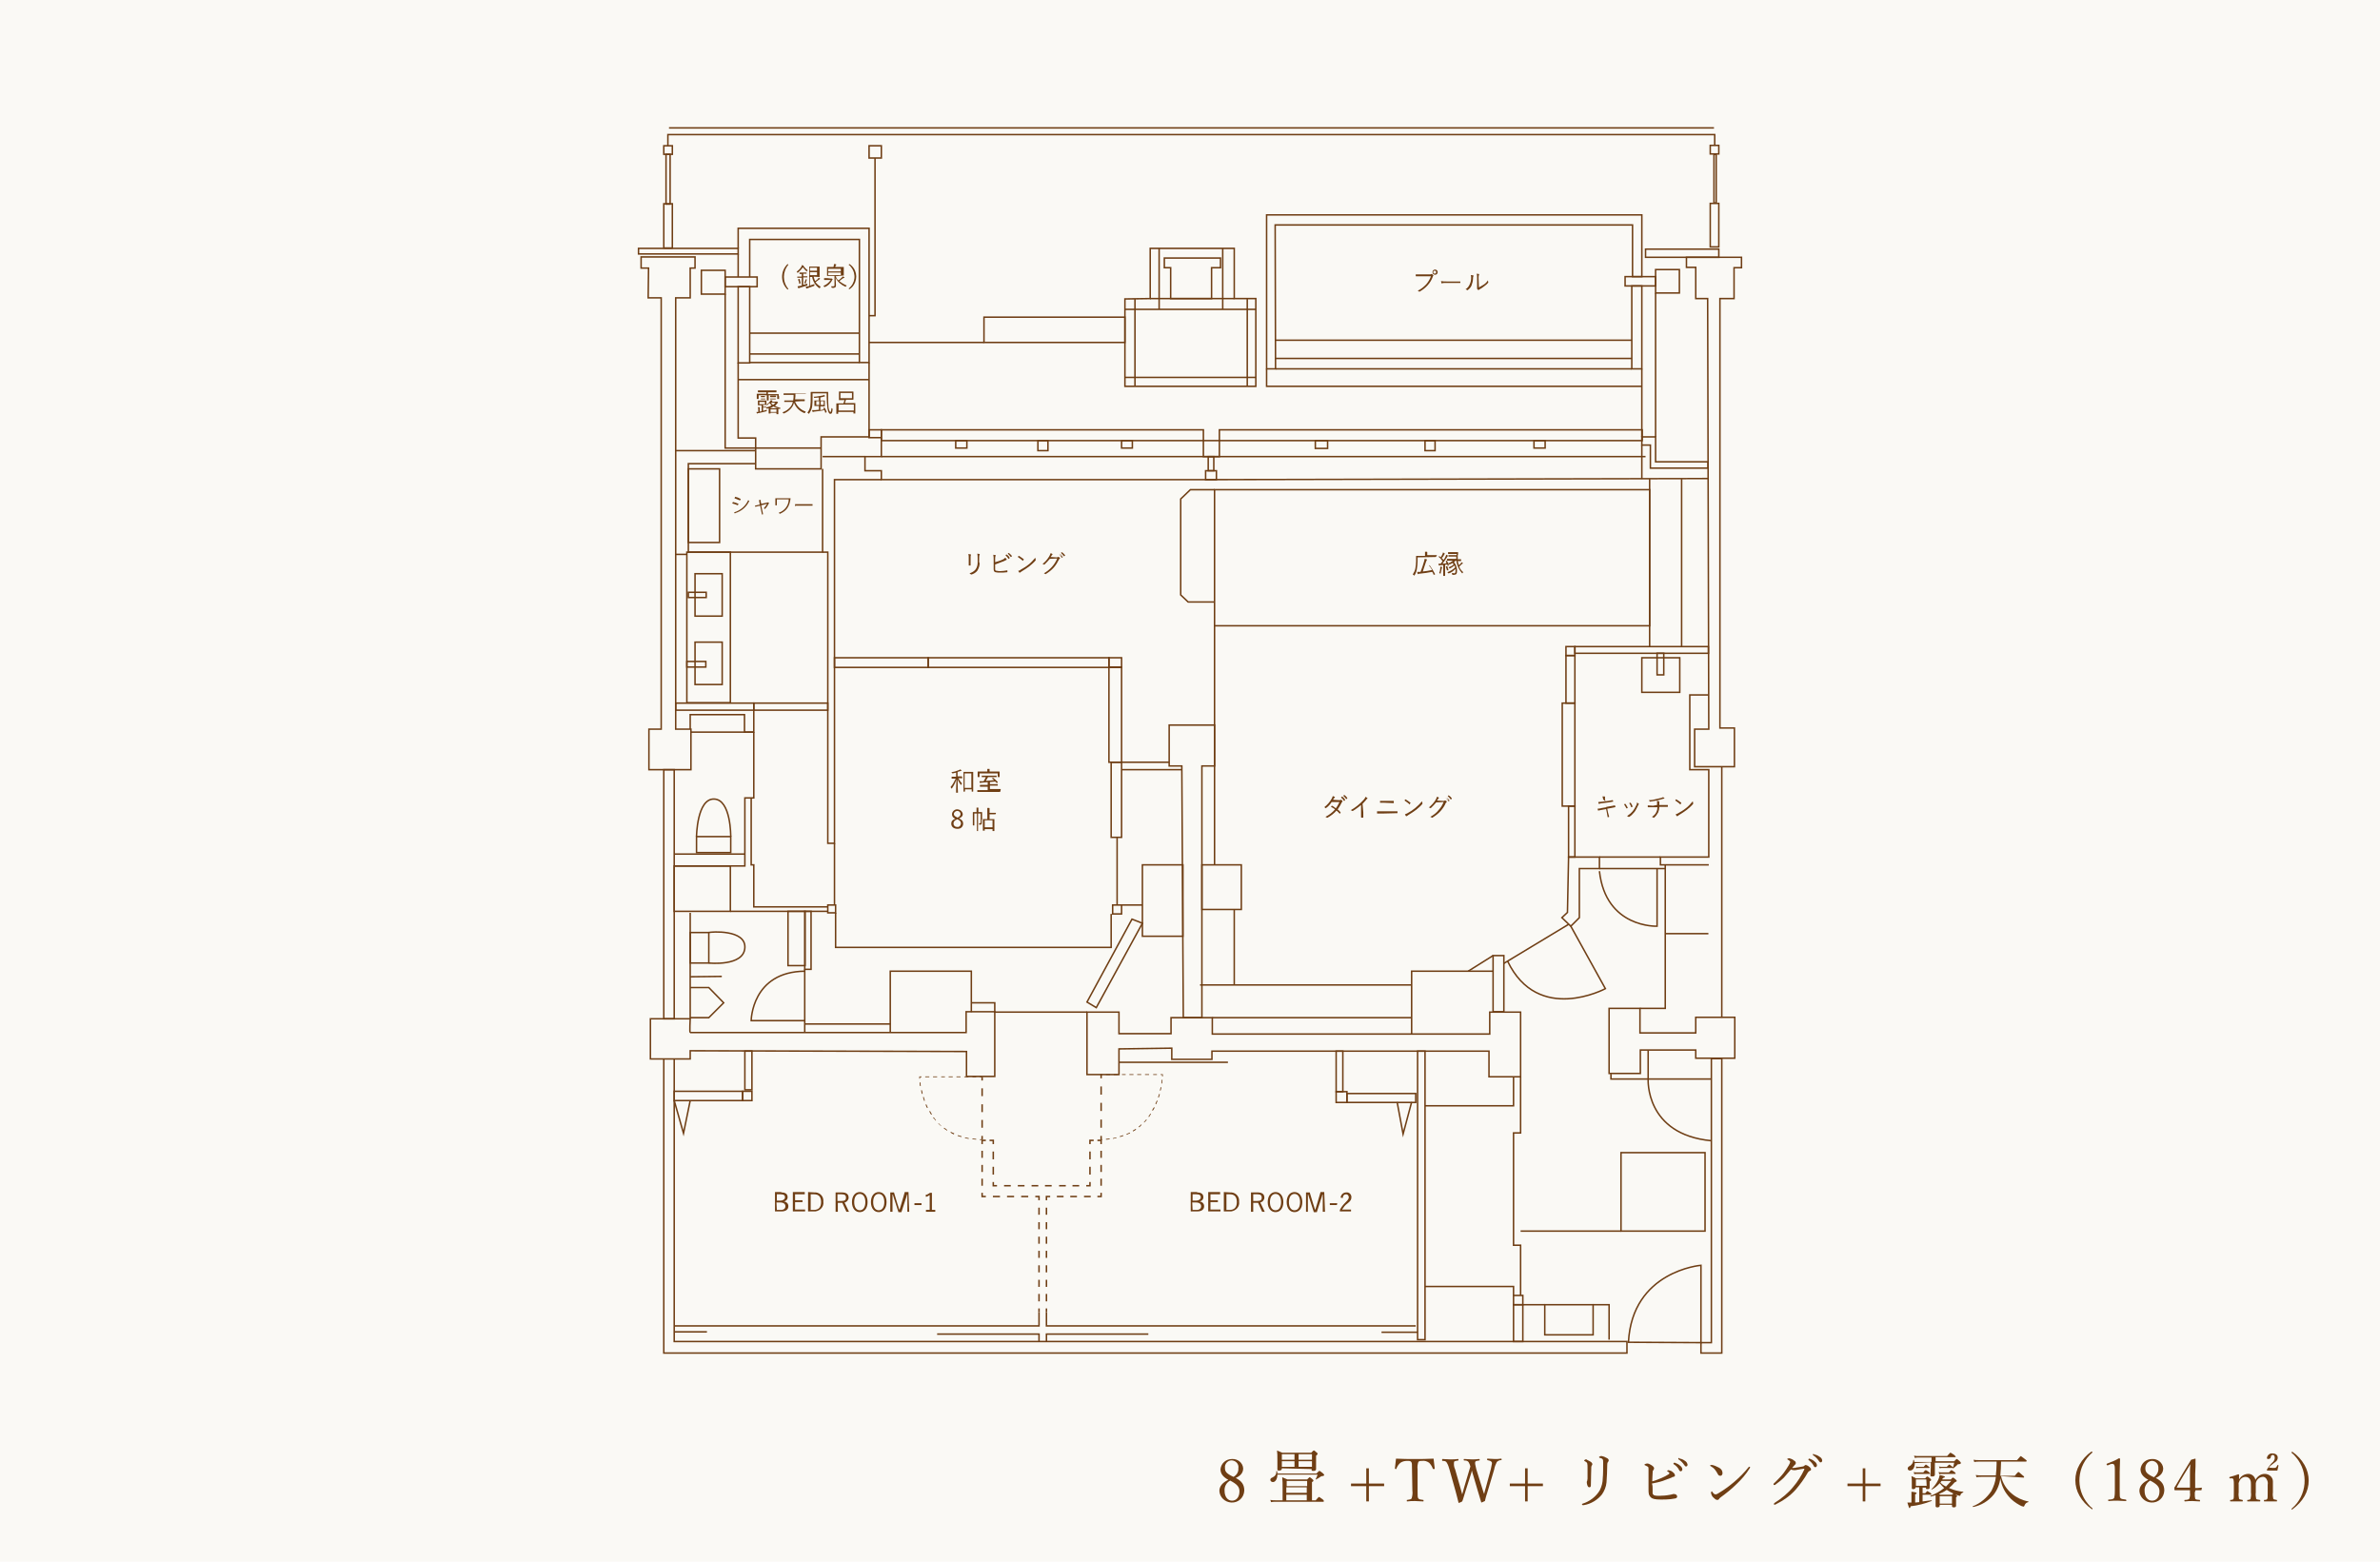 <?xml version="1.0" encoding="utf-8"?>
<!-- Generator: Adobe Illustrator 27.0.1, SVG Export Plug-In . SVG Version: 6.00 Build 0)  -->
<svg version="1.1" id="レイヤー_1" xmlns="http://www.w3.org/2000/svg" xmlns:xlink="http://www.w3.org/1999/xlink" x="0px"
	 y="0px" viewBox="0 0 640 420" style="enable-background:new 0 0 640 420;" xml:space="preserve">
<style type="text/css">
	.st0{opacity:0.2;fill:#EAE4D0;enable-background:new    ;}
	.st1{fill:none;stroke:#6F3E14;stroke-width:0.4;stroke-miterlimit:10;}
	.st2{fill:#6F3E14;}
</style>
<rect class="st0" width="640" height="420"/>
<polygon class="st1" points="174.4,72.1 172.4,72.1 172.4,69.1 186.9,69.1 186.9,72.1 185.6,72.1 185.6,80.1 181.7,80.1 
	181.7,196.1 185.8,196.1 185.8,207 174.5,207 174.5,196.1 177.8,196.1 177.8,80.1 174.3,80.1 "/>
<polygon class="st1" points="459.2,80.3 456,80.3 456,71.9 453.5,71.9 453.5,69.2 468.3,69.2 468.3,72 466.3,72 466.3,80.3 
	462.5,80.3 462.5,195.8 466.4,195.8 466.4,206.2 455.7,206.2 455.7,196.1 459.5,196.1 "/>
<path class="st1" d="M185.6,282.6v2.2h-10.7V274h10.7c0,0-0.2,3.7,0,3.7h74.2v-5.6h7.7v17.4h-7.6v-6.7L185.6,282.6z"/>
<polygon class="st1" points="300.9,282.1 300.9,289 292.3,289 292.3,272.2 300.9,272.2 300.9,278 314.9,278 314.9,273.7 326,273.7 
	326,278.1 400.6,278.1 400.6,272.2 408.9,272.2 408.9,289.6 400.4,289.6 400.4,282.7 325.9,282.7 325.9,284.9 315.1,284.9 
	315.1,281.9 "/>
<polygon class="st1" points="317.8,206 314.4,206 314.4,195 326.6,195 326.6,206 323.2,206 323.2,273.7 318.2,273.7 "/>
<path class="st1" d="M432.7,271.2h8.3v6.6h15v-4.2h10.5v11H456v-2.2h-14.9v6.3h-8.4V271.2z"/>
<rect x="178.5" y="207" class="st1" width="2.8" height="67"/>
<path class="st1" d="M181.3,284.8v76h256.2v3.1H178.5v-79.1"/>
<polygon class="st1" points="463,284.7 463,363.9 457.4,363.9 457.4,361.1 460.2,361.1 460.2,284.7 "/>
<line class="st1" x1="463" y1="206.2" x2="463" y2="273.7"/>
<line class="st1" x1="179.9" y1="34.4" x2="460.9" y2="34.4"/>
<rect x="171.7" y="66.8" class="st1" width="26.8" height="1.5"/>
<rect x="178.5" y="54.8" class="st1" width="2.3" height="11.9"/>
<rect x="178.5" y="39.2" class="st1" width="2.3" height="2.3"/>
<rect x="442.5" y="67" class="st1" width="19.7" height="2.2"/>
<rect x="459.9" y="54.7" class="st1" width="2.3" height="11.7"/>
<rect x="460.9" y="41.5" class="st1" width="0.6" height="13.1"/>
<rect x="459.9" y="39.1" class="st1" width="2.3" height="2.3"/>
<rect x="179.1" y="41.5" class="st1" width="1.1" height="13.4"/>
<polyline class="st1" points="179.6,39.2 179.6,36.2 461.1,36.2 461.1,39.2 "/>
<rect x="233.7" y="39.2" class="st1" width="3.3" height="3.3"/>
<rect x="188.6" y="72.7" class="st1" width="6.4" height="6.4"/>
<rect x="195" y="74.5" class="st1" width="8.6" height="2.6"/>
<polyline class="st1" points="198.5,66.8 198.5,61.4 233.7,61.4 233.7,97.5 231.1,97.5 231.1,64.4 201.6,64.4 201.6,74.5 "/>
<line class="st1" x1="198.5" y1="68.3" x2="198.5" y2="74.5"/>
<rect x="198.5" y="77.1" class="st1" width="3.1" height="20.5"/>
<line class="st1" x1="201.6" y1="89.6" x2="231.1" y2="89.6"/>
<line class="st1" x1="201.6" y1="95.2" x2="231.1" y2="95.2"/>
<line class="st1" x1="201.6" y1="97.5" x2="231.1" y2="97.5"/>
<polyline class="st1" points="198.5,97.5 198.5,117.8 203.2,117.8 203.2,126.1 220.8,126.1 220.8,117.5 233.7,117.5 233.7,97.5 "/>
<polyline class="st1" points="195,79 195,120.5 203.2,120.5 "/>
<polyline class="st1" points="235.3,42.5 235.3,84.9 233.7,84.9 "/>
<rect x="445.2" y="72.5" class="st1" width="6.4" height="6.3"/>
<rect x="437" y="74.4" class="st1" width="8.2" height="2.5"/>
<polygon class="st1" points="343,99.2 340.6,99.2 340.6,57.8 441.5,57.8 441.5,74.4 439,74.4 439,60.5 342.9,60.5 "/>
<rect x="438.8" y="76.9" class="st1" width="2.7" height="22.3"/>
<line class="st1" x1="343" y1="91.5" x2="438.8" y2="91.5"/>
<line class="st1" x1="343" y1="96.4" x2="438.8" y2="96.4"/>
<line class="st1" x1="343" y1="99.2" x2="438.8" y2="99.2"/>
<polygon class="st1" points="441.5,117.5 445.2,117.5 445.2,124.2 459.3,124.2 459.3,125.9 443.8,125.9 443.8,119.7 441.5,119.7 "/>
<line class="st1" x1="441.5" y1="99.2" x2="441.5" y2="117.5"/>
<line class="st1" x1="445.2" y1="78.8" x2="445.2" y2="117.5"/>
<polyline class="st1" points="340.6,99.2 340.6,103.9 441.5,103.9 "/>
<polygon class="st1" points="309.3,80.3 309.3,66.8 331.9,66.8 331.9,80.3 337.7,80.3 337.7,103.9 302.5,103.9 302.5,80.4 "/>
<polygon class="st1" points="314.8,72 313.1,72 313.1,69.4 328.2,69.4 328.2,72 325.8,72 325.8,80.3 314.8,80.3 "/>
<line class="st1" x1="302.5" y1="101.5" x2="337.7" y2="101.5"/>
<line class="st1" x1="305.2" y1="80.4" x2="305.2" y2="103.9"/>
<line class="st1" x1="335.4" y1="80.4" x2="335.4" y2="103.9"/>
<line class="st1" x1="302.5" y1="83.2" x2="337.7" y2="83.2"/>
<line class="st1" x1="328.8" y1="66.8" x2="328.8" y2="83.2"/>
<line class="st1" x1="311.7" y1="66.8" x2="311.7" y2="83.2"/>
<line class="st1" x1="309.3" y1="80.3" x2="331.9" y2="80.3"/>
<rect x="264.6" y="85.3" class="st1" width="37.9" height="6.8"/>
<line class="st1" x1="264.6" y1="92.1" x2="233.7" y2="92.1"/>
<rect x="233.7" y="115.6" class="st1" width="3.3" height="2.1"/>
<rect x="237" y="115.6" class="st1" width="86.6" height="2.9"/>
<rect x="323.6" y="118.5" class="st1" width="4.3" height="4.3"/>
<rect x="327.9" y="115.6" class="st1" width="113.7" height="2.9"/>
<rect x="324.9" y="122.8" class="st1" width="1.5" height="3.8"/>
<rect x="324.2" y="126.6" class="st1" width="2.9" height="2.4"/>
<polyline class="st1" points="459.3,128.7 323.9,129 323.6,129 237,129 237,126.6 232.6,126.6 232.6,122.8 237,122.8 237,117.7 "/>
<polyline class="st1" points="203.2,124.7 185.1,124.7 185.1,148.5 221.2,148.5 221.2,126.1 "/>
<line class="st1" x1="198.5" y1="102.1" x2="233.7" y2="102.1"/>
<line class="st1" x1="203.2" y1="120.5" x2="220.8" y2="120.5"/>
<rect x="257" y="118.5" class="st1" width="3" height="2"/>
<rect x="279.1" y="118.5" class="st1" width="2.7" height="2.7"/>
<rect x="301.6" y="118.5" class="st1" width="2.9" height="2"/>
<rect x="353.7" y="118.5" class="st1" width="3.3" height="2.1"/>
<rect x="383.2" y="118.5" class="st1" width="2.7" height="2.7"/>
<rect x="412.5" y="118.5" class="st1" width="3" height="2"/>
<line class="st1" x1="237" y1="122.8" x2="442.5" y2="122.8"/>
<line class="st1" x1="441.5" y1="119.7" x2="441.5" y2="128.8"/>
<polyline class="st1" points="237,129 224.4,129 224.4,226.8 222.6,226.8 222.6,148.5 221.2,148.5 "/>
<rect x="184.7" y="148.5" class="st1" width="11.7" height="40.5"/>
<rect x="186.9" y="154.3" class="st1" width="7.3" height="11.4"/>
<rect x="186.9" y="172.7" class="st1" width="7.3" height="11.4"/>
<rect x="185.1" y="159.3" class="st1" width="4.8" height="1.4"/>
<rect x="184.7" y="177.9" class="st1" width="5.1" height="1.5"/>
<line class="st1" x1="181.7" y1="149.1" x2="184.7" y2="149.1"/>
<rect x="181.7" y="189.1" class="st1" width="21" height="1.9"/>
<rect x="202.7" y="189.1" class="st1" width="19.9" height="1.9"/>
<rect x="222.6" y="243.4" class="st1" width="2.1" height="2.1"/>
<rect x="326.6" y="131.7" class="st1" width="117" height="36.6"/>
<line class="st1" x1="452.2" y1="128.8" x2="452.2" y2="173.9"/>
<line class="st1" x1="443.6" y1="128.8" x2="443.6" y2="173.9"/>
<rect x="421.1" y="173.9" class="st1" width="2.4" height="2.4"/>
<rect x="423.5" y="173.9" class="st1" width="35.9" height="1.8"/>
<rect x="421.1" y="176.3" class="st1" width="2.4" height="12.8"/>
<rect x="420.1" y="189.1" class="st1" width="3.4" height="27.7"/>
<rect x="421.8" y="216.8" class="st1" width="1.7" height="13.7"/>
<rect x="224.4" y="176.9" class="st1" width="25.2" height="2.6"/>
<rect x="249.6" y="176.9" class="st1" width="48.6" height="2.6"/>
<rect x="298.2" y="176.9" class="st1" width="3.4" height="2.6"/>
<rect x="298.2" y="179.4" class="st1" width="3.4" height="25.6"/>
<rect x="298.8" y="205" class="st1" width="2.8" height="20.2"/>
<rect x="299.2" y="243.4" class="st1" width="2.4" height="2.4"/>
<rect x="307.2" y="232.6" class="st1" width="10.9" height="19.2"/>
<rect x="323.2" y="232.6" class="st1" width="10.6" height="12"/>
<polyline class="st1" points="202.7,190.9 202.7,196.9 200.2,196.9 200.2,192.2 185.6,192.2 185.6,196.1 "/>
<polyline class="st1" points="181.3,232.9 200.3,232.9 200.3,214.6 202.7,214.6 202.7,196.9 "/>
<rect x="181.3" y="232.9" class="st1" width="15.1" height="12.2"/>
<polyline class="st1" points="202,214.6 202,232.6 202.7,232.6 202.7,243.9 222.6,243.9 "/>
<line class="st1" x1="196.4" y1="245.1" x2="222.6" y2="245.1"/>
<line class="st1" x1="185.6" y1="274" x2="185.6" y2="245.5"/>
<line class="st1" x1="185.8" y1="196.9" x2="200.8" y2="196.9"/>
<line class="st1" x1="200.8" y1="196.9" x2="202.7" y2="196.9"/>
<polyline class="st1" points="326.6,131.7 320.1,131.7 317.5,134.2 317.5,160 319.5,161.9 326.5,161.9 "/>
<line class="st1" x1="301.6" y1="205" x2="314.4" y2="205"/>
<line class="st1" x1="301.6" y1="207" x2="317.8" y2="207"/>
<line class="st1" x1="326.6" y1="168.3" x2="326.6" y2="232.6"/>
<rect x="441.5" y="176.9" class="st1" width="10.2" height="9.3"/>
<rect x="445.6" y="175.7" class="st1" width="1.8" height="5.8"/>
<polyline class="st1" points="459.5,186.9 454.4,186.9 454.4,207 459.5,207 459.5,230.5 446.5,230.5 446.5,232.6 459.5,232.6 "/>
<polygon class="st1" points="421.8,230.5 430.1,230.5 430.1,233.6 424.7,233.6 424.7,246.8 422.4,249.1 420,246.8 421.5,245.4 "/>
<line class="st1" x1="300.4" y1="225.3" x2="300.4" y2="243.4"/>
<line class="st1" x1="301.6" y1="243.4" x2="307.2" y2="243.4"/>
<rect x="216.4" y="245.1" class="st1" width="1.7" height="15.6"/>
<line class="st1" x1="216.4" y1="260.7" x2="216.4" y2="277.7"/>
<line class="st1" x1="239.4" y1="275.4" x2="216.4" y2="275.4"/>
<polyline class="st1" points="239.4,277.7 239.4,261.2 261.2,261.2 261.2,272.2 "/>
<line class="st1" x1="181.3" y1="229.7" x2="200.3" y2="229.7"/>
<rect x="187.3" y="225" class="st1" width="9.2" height="4.3"/>
<path class="st1" d="M187.3,225c0,0,0.1-10.2,4.7-10.1s4.5,10.1,4.5,10.1"/>
<rect x="185.6" y="250.8" class="st1" width="5" height="8.2"/>
<line class="st1" x1="185.6" y1="262.7" x2="194.1" y2="262.6"/>
<path class="st1" d="M190.6,250.8c0.5-0.2,10-0.9,9.7,4.1c-0.3,5.1-9.7,4.1-9.7,4.1"/>
<polyline class="st1" points="185.6,265.6 190.6,265.6 194.6,269.7 190.6,273.7 185.6,273.7 "/>
<rect x="211.9" y="245.1" class="st1" width="4.6" height="14.6"/>
<path class="st1" d="M216.4,274.5H202c0,0,0.1-13.2,14.5-13.3"/>
<g>
	<rect x="295.9" y="288.9" class="st2" width="0.5" height="0.2"/>
	<path class="st2" d="M311.1,289.1h-1v-0.2h1V289.1z M309,289.1h-1.1v-0.2h1.1V289.1z M306.9,289.1h-1.1v-0.2h1.1V289.1z
		 M304.8,289.1h-1.1v-0.2h1.1V289.1z M302.7,289.1h-1v-0.2h1V289.1z M300.6,289.1h-1.1v-0.2h1.1V289.1z M298.5,289.1h-1.1v-0.2h1.1
		V289.1z"/>
	<path class="st2" d="M312.7,289.5l-0.2,0c0-0.2,0-0.3,0-0.4h-0.4v-0.2h0.6l0,0.1C312.7,289,312.7,289.2,312.7,289.5z"/>
	<path class="st2" d="M297.4,306.5l0-0.2c0.3,0,0.6-0.1,1-0.1l0,0.2C298,306.5,297.7,306.5,297.4,306.5z M299.3,306.3l0-0.2
		c0.3-0.1,0.6-0.1,0.9-0.2l0,0.2C299.9,306.1,299.6,306.2,299.3,306.3z M301.2,305.8l-0.1-0.2c0.3-0.1,0.6-0.2,0.9-0.3l0.1,0.2
		C301.8,305.6,301.5,305.7,301.2,305.8z M303,305.2l-0.1-0.2c0.3-0.1,0.6-0.3,0.9-0.4l0.1,0.2C303.6,304.9,303.3,305,303,305.2z
		 M304.7,304.3l-0.1-0.2c0.3-0.2,0.5-0.3,0.8-0.5l0.1,0.2C305.3,304,305,304.1,304.7,304.3z M306.3,303.2l-0.1-0.2
		c0.2-0.2,0.5-0.4,0.7-0.6l0.1,0.1C306.8,302.8,306.6,303,306.3,303.2z M307.7,301.9l-0.1-0.1c0.2-0.2,0.4-0.5,0.6-0.7l0.2,0.1
		C308.2,301.4,308,301.6,307.7,301.9z M309,300.4l-0.2-0.1c0.2-0.3,0.4-0.5,0.5-0.8l0.2,0.1C309.3,299.9,309.2,300.1,309,300.4z
		 M310,298.7l-0.2-0.1c0.2-0.3,0.3-0.6,0.5-0.8l0.2,0.1C310.3,298.2,310.2,298.5,310,298.7z M310.9,297l-0.2-0.1
		c0.1-0.3,0.2-0.6,0.4-0.9l0.2,0.1C311.1,296.4,311,296.7,310.9,297z M311.6,295.2l-0.2-0.1c0.1-0.3,0.2-0.6,0.3-0.9l0.2,0.1
		C311.8,294.6,311.7,294.9,311.6,295.2z M312.1,293.3l-0.2,0c0.1-0.3,0.1-0.6,0.2-0.9l0.2,0C312.3,292.7,312.2,293,312.1,293.3z
		 M312.5,291.4l-0.2,0c0-0.3,0.1-0.6,0.1-1l0.2,0C312.6,290.8,312.5,291.1,312.5,291.4z"/>
	<path class="st2" d="M295.9,306.6l0-0.2c0.2,0,0.3,0,0.5,0l0,0.2C296.2,306.6,296,306.6,295.9,306.6z"/>
</g>
<g>
	<path class="st2" d="M264,306.6c-0.2,0-0.3,0-0.5,0l0-0.2c0.2,0,0.3,0,0.5,0L264,306.6z"/>
	<path class="st2" d="M262.5,306.5c-0.3,0-0.7-0.1-1-0.1l0-0.2c0.3,0,0.7,0.1,1,0.1L262.5,306.5z M260.5,306.3
		c-0.3-0.1-0.7-0.1-1-0.2l0-0.2c0.3,0.1,0.7,0.1,1,0.2L260.5,306.3z M258.5,305.8c-0.3-0.1-0.7-0.2-1-0.3l0.1-0.2
		c0.3,0.1,0.6,0.2,1,0.3L258.5,305.8z M256.5,305.1c-0.3-0.1-0.6-0.3-0.9-0.5l0.1-0.2c0.3,0.2,0.6,0.3,0.9,0.4L256.5,305.1z
		 M254.7,304.1c-0.3-0.2-0.6-0.4-0.9-0.6l0.1-0.2c0.3,0.2,0.6,0.4,0.8,0.6L254.7,304.1z M253.1,302.9c-0.3-0.2-0.5-0.5-0.8-0.7
		l0.1-0.1c0.2,0.2,0.5,0.5,0.7,0.7L253.1,302.9z M251.6,301.4c-0.2-0.3-0.4-0.5-0.7-0.8l0.2-0.1c0.2,0.3,0.4,0.5,0.6,0.8
		L251.6,301.4z M250.4,299.8c-0.2-0.3-0.4-0.6-0.5-0.9l0.2-0.1c0.2,0.3,0.3,0.6,0.5,0.9L250.4,299.8z M249.3,298
		c-0.2-0.3-0.3-0.6-0.4-0.9l0.2-0.1c0.1,0.3,0.3,0.6,0.4,0.9L249.3,298z M248.5,296.1c-0.1-0.3-0.2-0.6-0.3-1l0.2-0.1
		c0.1,0.3,0.2,0.6,0.3,1L248.5,296.1z M247.9,294.2c-0.1-0.3-0.2-0.7-0.2-1l0.2,0c0.1,0.3,0.2,0.7,0.2,1L247.9,294.2z M247.4,292.1
		c-0.1-0.3-0.1-0.7-0.1-1l0.2,0c0,0.3,0.1,0.7,0.1,1L247.4,292.1z"/>
	<path class="st2" d="M247.2,290.1c0-0.3,0-0.5,0-0.5l0-0.1h0.6v0.2h-0.4c0,0.1,0,0.2,0,0.4L247.2,290.1z"/>
	<path class="st2" d="M262.5,289.7h-1v-0.2h1V289.7z M260.4,289.7h-1.1v-0.2h1.1V289.7z M258.3,289.7h-1.1v-0.2h1.1V289.7z
		 M256.2,289.7h-1.1v-0.2h1.1V289.7z M254.1,289.7h-1v-0.2h1V289.7z M252,289.7h-1.1v-0.2h1.1V289.7z M249.9,289.7h-1.1v-0.2h1.1
		V289.7z"/>
	<rect x="263.5" y="289.5" class="st2" width="0.5" height="0.2"/>
</g>
<line class="st1" x1="224.4" y1="226.8" x2="224.4" y2="243.4"/>
<polyline class="st1" points="224.7,245.5 224.7,254.8 298.8,254.8 298.8,245.8 "/>
<polygon class="st1" points="294.8,271 292.3,269.5 304.4,247.2 307.2,248.3 "/>
<polyline class="st1" points="261.2,269.7 267.5,269.7 267.5,272.2 292.3,272.2 "/>
<rect x="199.7" y="293.5" class="st1" width="2.5" height="2.5"/>
<rect x="200.3" y="282.7" class="st1" width="1.9" height="10.4"/>
<rect x="181.3" y="293.5" class="st1" width="18.4" height="2.5"/>
<line class="st1" x1="331.9" y1="244.6" x2="331.9" y2="264.9"/>
<line class="st1" x1="322.7" y1="264.9" x2="379.6" y2="264.9"/>
<line class="st1" x1="326" y1="273.7" x2="379.6" y2="273.7"/>
<polyline class="st1" points="379.6,278.1 379.6,261.2 401.5,261.2 "/>
<rect x="401.5" y="257" class="st1" width="2.9" height="15.1"/>
<line class="st1" x1="394.8" y1="261.2" x2="401.5" y2="257"/>
<line class="st1" x1="404.4" y1="259.1" x2="421.8" y2="248.6"/>
<path class="st1" d="M422.4,249.1l9.3,16.8c0,0-18.1,9.7-26.3-7.4"/>
<polyline class="st1" points="447.8,232.6 447.8,271.2 441,271.2 "/>
<line class="st1" x1="430.1" y1="230.5" x2="446.5" y2="230.5"/>
<line class="st1" x1="430.1" y1="233.6" x2="447.8" y2="233.6"/>
<path class="st1" d="M445.6,233.6v15.5c0,0-13.8,0.6-15.5-14.8"/>
<line class="st1" x1="447.8" y1="251.1" x2="459.4" y2="251.1"/>
<polyline class="st1" points="433.2,288.8 433.2,290.2 460.2,290.2 "/>
<path class="st1" d="M443.2,282.5v7.7c0,0-0.9,14.9,17,16.6"/>
<rect x="435.9" y="310" class="st1" width="22.6" height="21.1"/>
<line class="st1" x1="435.9" y1="331.1" x2="408.9" y2="331.1"/>
<polyline class="st1" points="408.9,289.6 408.9,304.7 407,304.7 407,334.9 408.9,334.9 408.9,348.4 "/>
<rect x="407" y="348.4" class="st1" width="2.5" height="2.5"/>
<rect x="407" y="350.9" class="st1" width="2.5" height="9.9"/>
<rect x="415.4" y="350.9" class="st1" width="13" height="8.1"/>
<line class="st1" x1="409.6" y1="350.9" x2="415.4" y2="350.9"/>
<polyline class="st1" points="428.4,350.9 432.7,350.9 432.7,360.3 "/>
<path class="st1" d="M437.9,361l19.5,0.1v-20.8C457.4,340.3,438.9,341.8,437.9,361z"/>
<polyline class="st1" points="185.6,296 183.8,304.8 181.3,296 "/>
<polyline class="st1" points="279.4,352.9 279.4,356.6 181.3,356.6 "/>
<polyline class="st1" points="281.4,352.9 281.4,356.6 380.7,356.6 "/>
<rect x="381.2" y="282.7" class="st1" width="2" height="77.6"/>
<rect x="359.3" y="293.6" class="st1" width="2.9" height="2.9"/>
<rect x="359.3" y="282.7" class="st1" width="1.8" height="10.9"/>
<rect x="362.2" y="294.1" class="st1" width="18.5" height="2.4"/>
<polyline class="st1" points="375.7,296.4 377.3,305 379.6,296.4 "/>
<polyline class="st1" points="383.2,297.4 407,297.4 407,289.6 "/>
<polyline class="st1" points="383.2,346 407,346 407,348.4 "/>
<line class="st1" x1="300.9" y1="285.7" x2="330.2" y2="285.7"/>
<line class="st1" x1="181.3" y1="358.2" x2="190.1" y2="358.2"/>
<polyline class="st1" points="252,358.8 279.4,358.8 279.4,360.9 "/>
<polyline class="st1" points="281.4,360.9 281.4,358.8 308.8,358.8 "/>
<line class="st1" x1="371.5" y1="358.3" x2="381.2" y2="358.3"/>
<line class="st1" x1="181.7" y1="121.2" x2="203.1" y2="121.2"/>
<line class="st1" x1="221.2" y1="122.8" x2="232.6" y2="122.8"/>
<path class="st2" d="M212,71.2c-1.6,1.9-1.6,4.6,0,6.5l-0.2,0.2c-1.9-1.8-2-4.8-0.2-6.7l0.2-0.2L212,71.2z"/>
<path class="st2" d="M216.1,71.6c0.3,0.4,0.7,0.8,1.1,1.1c-0.1,0.1-0.1,0.1-0.2,0.2c0,0.1-0.1,0.1-0.1,0.1c0,0-0.1,0-0.1-0.1
	c-0.3-0.3-0.6-0.6-0.9-1c-0.4,0.5-0.8,1-1.3,1.4c0,0-0.1,0.1-0.1,0.1s0,0-0.1-0.1c0-0.1-0.1-0.2-0.2-0.2c0.5-0.4,1-0.8,1.3-1.4
	c0.1-0.1,0.1-0.2,0.1-0.4c0.1,0,0.3,0.1,0.4,0.1c0,0,0.1,0,0.1,0.1S216.2,71.4,216.1,71.6L216.1,71.6z M216,76.6
	c0.4-0.1,0.7-0.2,1.1-0.3c0,0.1,0,0.2,0,0.3c0,0.2,0,0.2-0.1,0.2c-0.6,0.2-1.3,0.4-1.9,0.6c-0.1,0-0.2,0.1-0.3,0.1c0,0-0.1,0-0.1,0
	c0,0-0.1,0-0.1-0.1c-0.1-0.1-0.1-0.2-0.1-0.4c0.2,0,0.4-0.1,0.6-0.1c0.2,0,0.4-0.1,0.5-0.1v-2.1h-1.1h-0.1v-0.3c0,0,0,0,0.1,0h1.1
	v-0.7H215l0,0v-0.3v-0.1h1.8c0,0,0.1,0,0.1,0c0,0,0,0,0,0v0.3c0,0,0,0-0.1,0H216v0.7h1h0.1v0.3c0,0,0,0-0.1,0h-1L216,76.6z
	 M214.9,75c0.1,0,0.1,0,0.1,0c0.1,0.3,0.2,0.7,0.3,1.1c0,0.1,0,0.1-0.1,0.1l-0.2,0.1c-0.1,0-0.1,0-0.1,0c0-0.4-0.1-0.7-0.3-1.1
	c0,0,0-0.1,0.1-0.1L214.9,75z M217,75.2c0,0-0.1,0.1-0.1,0.2c-0.1,0.2-0.1,0.4-0.2,0.7c0,0.1,0,0.1-0.1,0.1h-0.1
	c-0.1,0-0.1,0-0.2-0.1c0.1-0.3,0.2-0.6,0.3-0.8c0-0.1,0-0.2,0-0.2l0.3,0.1C216.9,75.1,217,75.1,217,75.2C217,75.1,217,75.2,217,75.2
	L217,75.2z M218.8,74.4c0.1,0.4,0.2,0.8,0.4,1.2c0.3-0.2,0.6-0.4,0.8-0.7c0.1-0.1,0.1-0.2,0.2-0.2c0.1,0.1,0.2,0.1,0.3,0.2
	c0,0.1,0,0.1,0,0.1s0,0-0.1,0.1c-0.1,0.1-0.2,0.1-0.3,0.2c-0.3,0.2-0.5,0.4-0.8,0.6c0.4,0.5,0.8,0.9,1.4,1.2
	c-0.1,0.1-0.2,0.2-0.2,0.3c0,0.1-0.1,0.1-0.1,0.1c0,0-0.1,0-0.1,0c-1-0.7-1.7-1.8-1.9-3h-0.6v2.3c0.4-0.1,0.8-0.3,1.2-0.4
	c0,0.1,0,0.2,0,0.3c0,0.1,0,0.1-0.1,0.2c-0.5,0.2-1.1,0.4-1.7,0.6c-0.1,0-0.2,0.1-0.2,0.1c0,0-0.1,0-0.1,0c0,0,0,0-0.1-0.1
	s-0.1-0.2-0.1-0.4c0.2,0,0.4-0.1,0.6-0.1l0.3-0.1v-4c0-0.8,0-1.2,0-1.2s0,0,0.1,0h2.6h0.1c0,0,0,0.3,0,0.8v1.2c0,0.5,0,0.7,0,0.8
	s0,0-0.1,0L218.8,74.4L218.8,74.4z M219.7,72h-1.9v0.8h1.9V72z M219.7,73.2h-1.9V74h1.9V73.2z"/>
<path class="st2" d="M223.3,74.9h0.2c0,0,0,0,0.1,0c0,0,0.1,0,0.2,0.1s0.1,0.2,0.1,0.2c0,0,0,0.1-0.1,0.1c-0.1,0-0.1,0.1-0.1,0.2
	c-0.5,0.8-1.1,1.4-1.9,1.7h-0.1c0,0-0.1,0-0.1-0.1c-0.1-0.1-0.1-0.2-0.2-0.2c0.8-0.3,1.5-0.9,2-1.6h-1c-0.5,0-0.7,0-0.7,0
	s-0.1,0-0.1-0.1v-0.3c0-0.1,0-0.1,0.1-0.1s0.2,0,0.7,0L223.3,74.9z M224.7,74.3c0.2,0.4,0.4,0.8,0.7,1.1c0.4-0.2,0.7-0.5,1-0.8
	c0.1-0.1,0.2-0.2,0.2-0.3c0.1,0.1,0.2,0.2,0.4,0.2c0,0,0.1,0.1,0.1,0.1c0,0,0,0.1-0.1,0.1c-0.1,0.1-0.3,0.1-0.4,0.2
	c-0.3,0.2-0.6,0.5-0.9,0.7c0.6,0.5,1.3,0.9,2,1.2c-0.1,0.1-0.2,0.2-0.2,0.2c0,0.1-0.1,0.1-0.1,0.1h-0.1c-1.1-0.5-2.1-1.3-2.6-2.4
	c0,0.8,0.1,1.3,0.1,2.1c0,0.2-0.1,0.4-0.2,0.5c-0.3,0.1-0.6,0.2-0.8,0.1c-0.1,0-0.1,0-0.2-0.1c0-0.1-0.1-0.2-0.1-0.3
	c0.2,0,0.3,0,0.5,0c0.4,0,0.4-0.1,0.4-0.3v-2.5h-0.9c-0.7,0-0.9,0-1,0s-0.1,0-0.1-0.1s0-0.2,0-0.6v-1c0-0.4,0-0.6,0-0.7s0,0,0.1,0
	s0.3,0,1,0h0.6c0.1-0.1,0.1-0.3,0.1-0.4c0-0.1,0.1-0.3,0.1-0.4c0.2,0,0.3,0,0.5,0.1c0,0,0.1,0,0.1,0.1c0,0,0,0.1-0.1,0.1
	c-0.1,0.1-0.1,0.1-0.1,0.2l-0.1,0.3h1.2c0.7,0,0.9,0,1,0s0.1,0,0.1,0s0,0.2,0,0.7v1c0,0.4,0,0.6,0,0.6s0,0-0.1,0L224.7,74.3
	L224.7,74.3z M226.1,72.3h-3.4V73h3.4V72.3z M226.1,73.3h-3.4V74h3.4V73.3z"/>
<path class="st2" d="M228.4,71c1.9,1.2,2.4,3.7,1.2,5.6c-0.3,0.5-0.7,0.9-1.2,1.2l-0.2-0.2c1.8-1.4,2.1-3.9,0.7-5.7c0,0,0,0,0,0
	c-0.2-0.3-0.4-0.5-0.7-0.7L228.4,71z"/>
<path class="st2" d="M205.2,110.5c0.3-0.1,0.6-0.2,1-0.3c0,0.1,0,0.2,0,0.2c0,0.1,0,0.1-0.1,0.2c-0.6,0.2-1.3,0.3-2.1,0.5
	c-0.1,0-0.2,0-0.3,0.1h-0.1c0,0-0.1,0-0.1-0.1c0-0.1-0.1-0.2-0.1-0.3c0.2,0,0.4,0,0.5,0v-0.6c0-0.2,0-0.5-0.1-0.7h0.4
	c0,0,0.1,0,0.1,0.1c0,0,0,0.1,0,0.1c0,0.2,0,0.3,0,0.5v0.5l0.5-0.1v-1.6h-0.2c-0.5,0-0.6,0-0.7,0s-0.1,0-0.1-0.1s0-0.1,0-0.4v-0.3
	c0-0.3,0-0.4,0-0.4s0-0.1,0.1-0.1s0.2,0,0.7,0h0.7c0.5,0,0.6,0,0.7,0c0,0,0.1,0,0.1,0c0,0,0,0,0,0c0,0.1,0,0.3,0,0.4v0.3
	c0,0.1,0,0.3,0,0.4c0,0,0,0.1-0.1,0.1s-0.2,0-0.7,0h-0.1v0.5h0.4c0.2,0,0.4,0,0.4,0c0,0,0.1,0,0.1,0c0,0,0,0,0,0v0.2c0,0,0,0-0.1,0
	h-0.8L205.2,110.5z M209.5,106.6c0,0.5,0,0.6,0,0.7s0,0-0.1,0h-0.3c-0.1,0-0.1,0-0.1,0v-1h-2.3v0.6c0,0.5,0,0.7,0,0.7s0,0.1-0.1,0.1
	h-0.3c-0.1,0-0.1,0-0.1-0.1s0-0.2,0-0.7v-0.6H204v1c0,0,0,0-0.1,0h-0.3c-0.1,0-0.1,0-0.1,0s0-0.1,0-0.7v-0.2c0-0.1,0-0.2,0-0.4
	c0,0,0-0.1,0-0.1c0,0,0,0,0,0c0.1,0,0.3,0,1,0h1.6v-0.4h-1.2c-0.7,0-0.9,0-1,0s-0.1,0-0.1-0.1v-0.3c0-0.1,0-0.1,0.1-0.1h4.9
	c0,0,0,0,0,0.1v0.3v0.1c0,0-0.3,0-1,0h-1.3v0.5h1.8c0.7,0,0.9,0,1,0s0.1,0,0.1,0.1s0,0.1,0,0.3L209.5,106.6z M205.7,108.1h-1.5v0.6
	h1.5V108.1z M205.8,106.8L205.8,106.8h-1.2l0,0v-0.2v-0.1c0.1,0,0.3,0,0.4,0h0.3c0.1,0,0.3,0,0.4,0c0,0,0,0,0,0.1V106.8z
	 M205.8,107.4L205.8,107.4c-0.1,0-0.3,0-0.4,0H205c-0.1,0-0.3,0-0.4,0l0,0v-0.2l0,0h1.2l0,0L205.8,107.4z M208.6,108
	c0.1,0,0.1,0,0.2,0h0.1c0,0,0.1,0,0.2,0.1s0.1,0.1,0.1,0.2c0,0,0,0.1-0.1,0.1c-0.1,0-0.1,0.1-0.1,0.1c-0.2,0.2-0.4,0.5-0.6,0.7
	c0.5,0.2,1,0.4,1.5,0.5c-0.1,0.1-0.1,0.1-0.1,0.2c-0.1,0.1-0.1,0.2-0.1,0.1l-0.4-0.1l0,0c0,0.1,0,0.2,0,0.3v0.3c0,0.6,0,0.7,0,0.8
	s0,0.1-0.1,0.1h-0.3c-0.1,0-0.1,0-0.1-0.1V111h-1.6v0.2c0,0,0,0-0.1,0h-0.3c-0.1,0-0.1,0-0.1,0s0-0.1,0-0.8v-0.2c0-0.2,0-0.4,0-0.4
	l-0.4,0.1c-0.1,0-0.1,0-0.2-0.1c0-0.1-0.1-0.1-0.1-0.2c0.5-0.1,1.1-0.3,1.5-0.6c-0.2-0.2-0.4-0.4-0.6-0.6c-0.2,0.2-0.3,0.3-0.5,0.5
	c0,0-0.1,0.1-0.1,0.1s-0.1,0-0.1-0.1c0,0-0.1-0.1-0.1-0.1c0.4-0.2,0.7-0.5,1-0.9c0.1-0.1,0.1-0.2,0.2-0.3c0.1,0,0.2,0.1,0.3,0.1
	s0.1,0,0.1,0.1c0,0,0,0,0,0.1c0,0-0.1,0.1-0.1,0.2l0,0L208.6,108z M208.4,109.8h0.7c-0.4-0.1-0.8-0.3-1.1-0.5
	c-0.3,0.2-0.6,0.4-1,0.5H208.4L208.4,109.8z M208.6,106.8C208.6,106.8,208.6,106.8,208.6,106.8h-1.4c0,0-0.1,0-0.1-0.1v-0.2
	c0,0,0-0.1,0.1-0.1s0.1,0,0.5,0h0.4c0.2,0,0.3,0,0.5,0c0,0,0.1,0,0.1,0.1L208.6,106.8z M208.6,107.4
	C208.6,107.4,208.6,107.4,208.6,107.4c-0.2,0-0.4,0-0.5,0h-0.4c-0.2,0-0.3,0-0.5,0h-0.1v-0.2c0,0,0,0,0.1,0h1.3h0.1L208.6,107.4z
	 M208.8,110.1h-1.6v0.7h1.6V110.1z M207.3,108.3c0.2,0.2,0.4,0.5,0.6,0.6c0.2-0.2,0.5-0.4,0.6-0.6H207.3z"/>
<path class="st2" d="M213.8,108c0.5,1.3,1.6,2.3,2.9,2.7c-0.1,0.1-0.2,0.2-0.2,0.3c0,0.1-0.1,0.1-0.1,0.1h-0.1
	c-1.3-0.5-2.3-1.5-2.8-2.8c-0.1,0.5-0.3,0.9-0.6,1.3c-0.5,0.7-1.3,1.3-2.1,1.6c-0.1,0-0.1,0-0.2-0.1c-0.1-0.1-0.1-0.2-0.2-0.2
	c0.9-0.3,1.6-0.8,2.2-1.5c0.3-0.4,0.5-0.8,0.6-1.3H211h-0.1v-0.3c0,0,0-0.1,0.1-0.1s0.3,0,1,0h1.3c0.1-0.5,0.1-1,0.1-1.5h-2.6h-0.1
	v-0.3c0,0,0-0.1,0.1-0.1h5.8c0,0,0.1,0,0.1,0c0,0,0,0,0,0v0.1c0,0,0,0-0.1,0h-2.7c0,0.5,0,1-0.1,1.5h1.5c0.7,0,0.9,0,1,0
	s0.1,0,0.1,0.1v0.3c0,0,0,0.1-0.1,0.1s-0.3,0-1,0L213.8,108z"/>
<path class="st2" d="M222.7,106.6c0,1,0,2,0.1,3c0.1,0.6,0.3,1.2,0.5,1.2s0.2-0.5,0.3-1.1c0.1,0.1,0.1,0.2,0.2,0.2
	c0.1,0,0.1,0.1,0.1,0.2c-0.1,0.9-0.2,1.2-0.6,1.2s-0.6-0.5-0.8-1.5c-0.1-1-0.2-2.1-0.2-3.2v-0.8h-3.8v1.2c0,0.8,0,1.5-0.1,2.3
	c-0.1,0.7-0.4,1.3-0.8,1.9c0,0-0.1,0.1-0.1,0.1s0,0-0.1-0.1c-0.1-0.1-0.2-0.2-0.3-0.2c0.4-0.5,0.7-1.1,0.8-1.8
	c0.1-0.7,0.1-1.5,0.1-2.2c0-1,0-1.5,0-1.5s0-0.1,0.1-0.1s0.3,0,1,0h2.5c0.7,0,0.9,0,1,0s0.1,0,0.1,0.1s0,0.3,0,1L222.7,106.6z
	 M221.6,109.6c0.1,0,0.1,0,0.1,0c0.3,0.4,0.5,0.8,0.6,1.2c0,0,0,0.1-0.1,0.1l-0.2,0.1h-0.1c0,0,0,0,0-0.1c-0.1-0.2-0.1-0.4-0.2-0.6
	c-0.8,0.2-1.8,0.3-2.7,0.4c-0.1,0-0.2,0-0.3,0.1c0,0-0.1,0-0.1,0c0,0-0.1,0-0.1-0.1c-0.1-0.1-0.1-0.3-0.1-0.4c0.3,0,0.5,0,0.8,0
	l1-0.1v-1h-1.1h-0.1c0,0,0-0.2,0-0.5v-0.5c0-0.4,0-0.5,0-0.5s0,0,0.1,0h1.1v-0.8l-1.1,0.1c-0.1,0-0.2,0-0.2-0.1
	c0-0.1-0.1-0.2-0.1-0.2c0.8,0,1.5-0.2,2.3-0.3c0.2,0,0.3-0.1,0.4-0.2c0.1,0.1,0.2,0.2,0.3,0.2c0,0,0.1,0.1,0.1,0.1
	c0,0,0,0.1-0.1,0.1c-0.1,0-0.2,0-0.3,0.1l-0.9,0.2v0.8h1.1c0.1,0,0.1,0,0.1,0.1s0,0.2,0,0.5v0.5c0,0.4,0,0.5,0,0.5s0,0-0.1,0
	s-0.2,0-0.8,0h-0.3v1l1-0.2l-0.2-0.3c0,0,0-0.1,0.1-0.1L221.6,109.6z M220.3,107.9h-0.8v1h0.8V107.9z M221.5,107.9h-0.8v1h0.8V107.9
	z"/>
<path class="st2" d="M230,109.9c0,1,0,1.2,0,1.3s0,0-0.1,0h-0.3c-0.1,0-0.1,0-0.1,0v-0.4h-4.1v0.4c0,0.1,0,0.1-0.1,0.1h-0.3
	c-0.1,0-0.1,0-0.1-0.1s0-0.2,0-1.3v-0.6c0-0.6,0-0.8,0-0.8s0,0,0.1,0h1.8c0.1-0.3,0.2-0.6,0.3-0.9h-0.5c-0.7,0-0.9,0-1,0s0,0,0-0.1
	s0-0.2,0-0.6V106c0-0.4,0-0.6,0-0.6s0-0.1,0-0.1h3.8c0,0,0.1,0,0.1,0.1s0,0.2,0,0.6v0.8c0,0.4,0,0.6,0,0.6s0,0.1-0.1,0.1s-0.3,0-1,0
	h-0.9c-0.1,0.3-0.2,0.6-0.3,0.9h2.8l0,0c0,0,0,0.2,0,0.8V109.9z M229.6,108.8h-4.1v1.6h4.1V108.8z M229.1,105.7H226v1.4h3.1
	L229.1,105.7z"/>
<path class="st2" d="M382,74.3c-0.4,0-0.8,0-1.2,0c-0.1,0-0.1,0-0.1-0.1s0-0.3,0-0.4c0.4,0,0.9,0,1.3,0h2.5c0.1,0,0.2,0,0.4-0.1
	c0.1,0,0.1,0,0.2,0c0.1,0.1,0.2,0.2,0.3,0.3c0.1,0.1,0.1,0.2,0,0.2l0,0c-0.1,0.1-0.1,0.1-0.1,0.2c-0.6,1.7-1.9,3.1-3.5,4
	c-0.1,0.1-0.2,0.1-0.2,0c-0.1-0.1-0.2-0.2-0.4-0.2c0.9-0.4,1.6-1,2.3-1.7c0.6-0.7,1-1.4,1.3-2.2L382,74.3z M386.6,73.2
	c0,0.4-0.3,0.7-0.7,0.7s-0.7-0.3-0.7-0.7s0.3-0.7,0.7-0.7l0,0l0,0C386.3,72.5,386.6,72.8,386.6,73.2z M385.4,73.2
	c0,0.2,0.2,0.4,0.4,0.4l0,0c0.2,0,0.4-0.2,0.4-0.4c0-0.2-0.2-0.4-0.4-0.4c0,0,0,0,0,0l0,0C385.6,72.8,385.4,73,385.4,73.2
	C385.4,73.2,385.4,73.2,385.4,73.2z"/>
<path class="st2" d="M388.6,76.1c-0.3,0-0.6,0-0.9,0.1c-0.1,0-0.1,0-0.1-0.1c0-0.2-0.1-0.4-0.1-0.5c0.5,0.1,1,0.1,1.5,0.1h2.1h1.5
	c0.1,0,0.1,0,0.1,0.1V76c0,0.1,0,0.1-0.1,0.1L388.6,76.1L388.6,76.1z"/>
<path class="st2" d="M396.2,74.1c0.1,0,0.1,0.1,0,0.2c-0.1,0.2-0.1,0.4-0.1,0.6c0,0.7-0.2,1.3-0.4,1.9c-0.2,0.5-0.6,0.9-1,1.2
	c-0.1,0.1-0.1,0.1-0.2,0c0,0,0,0,0,0c-0.1-0.1-0.2-0.1-0.4-0.2c0.5-0.3,0.9-0.8,1.1-1.3c0.3-0.6,0.4-1.2,0.4-1.8
	c0-0.2,0-0.5-0.1-0.7C395.8,74,396,74,396.2,74.1z M397.7,77.3c0.4-0.2,0.8-0.5,1.2-0.7c0.5-0.3,0.9-0.7,1.2-1.2
	c0,0.2,0.1,0.3,0.1,0.4c0,0.1,0,0.1,0,0.2c-0.3,0.4-0.7,0.7-1.1,1c-0.4,0.3-0.8,0.6-1.2,0.8c-0.1,0-0.2,0.1-0.2,0.2
	c-0.1,0-0.1,0-0.2,0l0,0c-0.1-0.1-0.2-0.2-0.3-0.3c0-0.1,0-0.1,0-0.2c0-0.2,0-0.5,0-0.7v-2c0-0.4,0-0.8-0.1-1.2
	c0.2,0,0.4,0.1,0.6,0.1c0.1,0,0.1,0.1,0,0.2c-0.1,0.3-0.1,0.6-0.1,0.9L397.7,77.3z"/>
<rect x="185.1" y="126.1" class="st1" width="8.4" height="19.8"/>
<path class="st2" d="M197.1,135c0.5,0.1,1,0.3,1.5,0.5l-0.2,0.4c-0.5-0.2-1-0.4-1.5-0.5L197.1,135z M197.4,137.8
	c1.7-0.5,3.1-1.7,3.8-3.3c0.1,0.1,0.2,0.2,0.3,0.2c-0.7,1.6-2.1,2.8-3.8,3.3c0,0.1,0,0.1-0.1,0.1L197.4,137.8z M197.7,133.6
	c0.5,0.1,1,0.3,1.5,0.6l-0.2,0.4c-0.5-0.2-1-0.4-1.5-0.6L197.7,133.6z"/>
<path class="st2" d="M206.8,135.3L206.8,135.3c-0.3,0.6-0.6,1.1-1.1,1.6c-0.1-0.1-0.2-0.1-0.3-0.2c0.3-0.3,0.6-0.8,0.9-1.2l-1.6,0.4
	l0.5,2.4l-0.3,0.1l-0.5-2.4l-1.3,0.3l-0.1-0.3l1.3-0.3l-0.2-1.2l0.5-0.1c0,0.1,0,0.1-0.1,0.1l0.2,1l1.9-0.4l0,0L206.8,135.3z"/>
<path class="st2" d="M212.6,134C212.6,134,212.6,134,212.6,134c-0.3,2.3-1.1,3.4-2.9,4.2c-0.1-0.1-0.2-0.2-0.3-0.3
	c1.6-0.5,2.7-2,2.7-3.6h-3.2v1.6h-0.4v-1.9h3.7h0.1L212.6,134z"/>
<path class="st2" d="M213.8,135.6h4.7v0.4H214c0,0.1-0.1,0.1-0.2,0.1L213.8,135.6z"/>
<path class="st2" d="M260.5,150c0-0.3,0-0.7-0.1-1c0.2,0,0.4,0.1,0.6,0.1c0.1,0,0.1,0.1,0.1,0.1c0,0,0,0,0,0
	c-0.1,0.2-0.1,0.5-0.1,0.7v1.2c0,0.4,0,0.6,0,0.9c0,0.1,0,0.1-0.1,0.1h-0.3c-0.1,0-0.1,0-0.1-0.1c0-0.3,0-0.6,0-1L260.5,150z
	 M263.4,151.3c0.1,0.8-0.2,1.5-0.6,2.2c-0.4,0.5-0.9,0.8-1.5,1c-0.1,0-0.1,0-0.2,0c-0.1-0.1-0.2-0.2-0.4-0.3c0.6-0.2,1.2-0.5,1.6-1
	c0.4-0.5,0.6-1.2,0.6-1.9v-1.2c0-0.4,0-0.8-0.1-1.2c0.2,0,0.4,0.1,0.6,0.1c0.1,0,0.1,0.1,0,0.2c-0.1,0.3-0.1,0.6-0.1,0.9V151.3z"/>
<path class="st2" d="M267.6,151.2c0.7-0.2,1.4-0.4,2-0.7c0.3-0.1,0.5-0.3,0.7-0.5c0.1,0.1,0.3,0.2,0.4,0.4c0,0.1,0,0.2-0.1,0.2
	c-0.2,0.1-0.4,0.2-0.6,0.3c-0.8,0.3-1.6,0.6-2.4,0.9v1.2c0,0.4,0.1,0.5,0.4,0.5c0.3,0.1,0.7,0.1,1,0.1c0.6,0,1.2-0.1,1.8-0.2
	c0.1,0,0.1,0,0.1,0.1s0,0.2,0,0.3s0,0.1-0.1,0.1c-0.6,0.1-1.3,0.1-1.9,0.1c-0.4,0-0.8,0-1.2-0.1c-0.4-0.1-0.5-0.4-0.5-0.9v-2.6
	c0-0.4,0-0.8-0.1-1.2c0.2,0,0.4,0.1,0.6,0.1c0.1,0,0.1,0.1,0,0.2c-0.1,0.3-0.1,0.6-0.1,0.8L267.6,151.2z M270.6,149.1
	C270.6,149.1,270.7,149.1,270.6,149.1c0.4,0.2,0.7,0.5,0.9,0.9c0,0,0,0.1,0,0.1l0,0l-0.2,0.2c0,0-0.1,0-0.1,0l0,0
	c-0.2-0.3-0.5-0.7-0.8-0.9L270.6,149.1z M271.2,148.7C271.2,148.7,271.2,148.7,271.2,148.7c0.4,0.2,0.6,0.5,0.9,0.8c0,0,0,0.1,0,0.1
	l-0.2,0.2c0,0,0,0-0.1,0c-0.2-0.3-0.5-0.6-0.8-0.9L271.2,148.7z"/>
<path class="st2" d="M273.9,149.5c0,0,0.1,0,0.1,0l0,0c0.5,0.3,0.9,0.6,1.3,0.9c0,0,0,0.1,0,0.1c-0.1,0.1-0.2,0.2-0.2,0.3
	c0,0-0.1,0.1-0.1,0c-0.4-0.4-0.9-0.7-1.3-1L273.9,149.5z M274.5,153.2c0.7-0.4,1.4-0.8,2-1.3c0.7-0.5,1.3-1.2,1.9-1.9
	c0,0.2,0.1,0.3,0.1,0.5c0,0.1,0,0.1,0,0.2c-0.5,0.6-1.1,1.1-1.7,1.6c-0.7,0.5-1.4,1-2.1,1.4c-0.1,0.1-0.3,0.2-0.4,0.3
	c0,0-0.1,0-0.2,0c0,0,0,0,0,0l0,0c-0.1-0.1-0.2-0.3-0.3-0.5C274.1,153.5,274.3,153.4,274.5,153.2z"/>
<path class="st2" d="M284.1,149.9c0.1,0,0.2,0,0.4-0.1c0,0,0.1,0,0.2,0c0.1,0.1,0.2,0.1,0.3,0.2c0.1,0,0.1,0.1,0,0.2c0,0,0,0,0,0
	c-0.1,0.1-0.1,0.1-0.2,0.2c-0.4,0.8-0.8,1.5-1.4,2.2c-0.6,0.7-1.4,1.3-2.2,1.8c0,0-0.1,0-0.1,0c-0.1-0.1-0.3-0.2-0.4-0.2
	c1.6-0.9,2.9-2.3,3.6-4l-2,0.1c-0.4,0.5-0.9,1-1.4,1.5c-0.1,0.1-0.2,0.1-0.2,0l0,0c-0.1-0.1-0.2-0.1-0.4-0.1c0.7-0.5,1.3-1.2,1.8-2
	c0.2-0.3,0.3-0.6,0.4-0.9c0.2,0,0.4,0.1,0.5,0.2c0,0,0,0.1,0,0.1c0,0,0,0,0,0.1c-0.1,0.1-0.2,0.1-0.2,0.2c-0.1,0.2-0.2,0.3-0.3,0.4
	L284.1,149.9z M284.9,148.9C284.9,148.9,285,148.9,284.9,148.9c0.4,0.2,0.7,0.5,0.9,0.9 M285.8,149.8L285.8,149.8l-0.2,0.2
	c0,0,0,0-0.1,0c0,0,0,0,0,0l0,0c-0.2-0.4-0.5-0.7-0.8-0.9L285.8,149.8z M285.5,148.5C285.5,148.5,285.5,148.5,285.5,148.5
	c0.4,0.2,0.6,0.5,0.9,0.8c0,0,0,0.1,0,0.1l-0.2,0.2c0,0,0,0-0.1,0c-0.2-0.3-0.5-0.6-0.8-0.9L285.5,148.5z"/>
<path class="st2" d="M386.1,149.8C386.1,149.8,386.1,149.8,386.1,149.8l-4.9,0.1v1.1c0,0.7-0.1,1.4-0.2,2.1
	c-0.1,0.6-0.3,1.1-0.6,1.6c0,0,0,0.1-0.1,0.1s0,0-0.1-0.1c-0.1-0.1-0.2-0.1-0.3-0.2c0.3-0.5,0.6-1,0.7-1.6c0.1-0.6,0.2-1.3,0.2-1.9
	c0-0.9,0-1.3,0-1.4s0-0.1,0.1-0.1h2.3V149c0-0.2,0-0.4,0-0.6h0.5c0,0,0.1,0,0.1,0.1c0,0,0,0.1,0,0.1c0,0.1,0,0.2,0,0.3v0.4h2.5
	c0,0,0.1,0,0.1,0.1L386.1,149.8z M384.4,152.1c0.1,0,0.1-0.1,0.1,0c0.5,0.7,1,1.5,1.4,2.3c0,0.1,0,0.1-0.1,0.1l-0.2,0.1h-0.1
	c0,0,0,0,0-0.1c-0.1-0.2-0.2-0.5-0.4-0.7c-1,0.2-2.2,0.4-3.4,0.5c-0.1,0-0.2,0-0.3,0.1c0,0-0.1,0-0.1,0c0,0-0.1,0-0.1-0.1
	c0-0.2-0.1-0.3-0.1-0.5c0.3,0,0.6,0,0.9,0c0.4-1,0.7-2,1-3c0-0.2,0.1-0.3,0.1-0.5l0.5,0.1c0.1,0,0.1,0.1,0.1,0.1c0,0,0,0.1,0,0.1
	c-0.1,0.1-0.1,0.3-0.2,0.4c-0.3,0.9-0.6,1.8-0.9,2.7c0.8-0.1,1.7-0.2,2.5-0.4c-0.2-0.4-0.5-0.8-0.8-1.2c0,0,0-0.1,0.1-0.1
	L384.4,152.1z"/>
<path class="st2" d="M389,150.8c0.1,0,0.1,0,0.1,0c0.2,0.4,0.4,0.8,0.5,1.2c0,0,0,0.1-0.1,0.1l-0.1,0.1c-0.1,0-0.1,0-0.1,0
	s-0.1-0.2-0.1-0.4l-0.6,0.1v1.9c0,0.8,0,1,0,1s0,0.1-0.1,0.1h-0.3c0,0-0.1,0-0.1-0.1s0-0.3,0-1v-1.8h-0.7c-0.1,0-0.2,0-0.3,0.1
	c0,0-0.1,0-0.1,0c0,0,0,0-0.1-0.1s0-0.2-0.1-0.4c0.1,0,0.3,0,0.5,0h0.1c0.2-0.2,0.4-0.5,0.5-0.7c-0.3-0.4-0.6-0.8-1-1.1
	c0,0,0-0.1,0-0.1l0.1-0.1c0-0.1,0.1-0.1,0.1,0l0.3,0.3c0.2-0.3,0.4-0.6,0.5-0.9c0.1-0.1,0.1-0.2,0.1-0.4c0.1,0,0.3,0.1,0.4,0.2
	c0,0,0.1,0,0.1,0.1s0,0.1,0,0.1c-0.1,0-0.1,0.1-0.1,0.1c-0.2,0.4-0.4,0.7-0.7,1c0.2,0.2,0.3,0.3,0.5,0.5c0.2-0.3,0.4-0.6,0.5-0.9
	c0.1-0.1,0.1-0.3,0.2-0.5c0.1,0,0.3,0.1,0.4,0.2c0,0,0.1,0.1,0.1,0.1c0,0,0,0.1-0.1,0.1c-0.1,0.1-0.2,0.2-0.2,0.3
	c-0.4,0.6-0.8,1.2-1.2,1.7l1.1-0.1c-0.1-0.2-0.2-0.3-0.2-0.5c0-0.1,0-0.1,0.1-0.1L389,150.8z M387.8,152.6c0,0.1-0.1,0.2-0.1,0.3
	c-0.1,0.4-0.2,0.9-0.3,1.3c0,0.1,0,0.1-0.1,0.1s0,0-0.1-0.1c-0.1-0.1-0.2-0.1-0.2-0.1c0.2-0.4,0.3-0.9,0.3-1.3c0-0.1,0-0.3,0-0.4
	c0.1,0,0.2,0,0.4,0.1C387.8,152.4,387.8,152.4,387.8,152.6C387.8,152.5,387.8,152.6,387.8,152.6L387.8,152.6z M389.1,152.3
	c0.1,0,0.1,0,0.1,0c0.1,0.3,0.2,0.7,0.3,1c0,0.1,0,0.1-0.1,0.1h-0.2c-0.1,0-0.1,0-0.1,0c-0.1-0.3-0.2-0.7-0.3-1c0-0.1,0-0.1,0.1-0.1
	L389.1,152.3z M392,150.9c0.1,0.4,0.2,0.8,0.3,1.1c0.2-0.2,0.4-0.3,0.5-0.5c0.1-0.1,0.2-0.2,0.2-0.3c0.1,0.1,0.2,0.1,0.3,0.2
	c0.1,0,0.1,0.1,0.1,0.1s0,0.1-0.1,0.1c-0.1,0-0.1,0.1-0.2,0.1c-0.2,0.2-0.5,0.5-0.7,0.7c0.2,0.6,0.6,1.1,1.1,1.5
	c-0.1,0.1-0.2,0.1-0.2,0.2c0,0.1-0.1,0.1-0.1,0.1s0,0-0.1-0.1c-0.8-0.9-1.3-2-1.5-3.3h-0.2c-0.1,0.1-0.3,0.3-0.4,0.4
	c0.5,0.6,0.8,1.4,0.8,2.2c0,0.7,0,1.2-0.9,1.2h-0.3c-0.1,0-0.1,0-0.1-0.2c0-0.1-0.1-0.2-0.1-0.3c0.2,0,0.4,0,0.6,0.1
	c0.4,0,0.4-0.4,0.4-0.7c0-0.2,0-0.3,0-0.5c-0.5,0.5-1.1,1-1.8,1.2c0,0-0.1,0-0.1,0c0,0,0,0-0.1-0.1c-0.1-0.1-0.1-0.1-0.2-0.2
	c0.8-0.3,1.5-0.7,2.1-1.3c0-0.2-0.1-0.3-0.2-0.5c-0.4,0.3-0.8,0.6-1.2,0.8h-0.1c0,0,0,0-0.1-0.1c0-0.1-0.1-0.2-0.2-0.2
	c0.5-0.2,1-0.4,1.4-0.8l-0.3-0.4c-0.2,0.2-0.5,0.3-0.8,0.4c0,0-0.1,0-0.1,0c0,0,0,0-0.1-0.1c-0.1-0.1-0.1-0.1-0.2-0.2
	c0.5-0.1,0.9-0.4,1.3-0.7h-0.5c-0.7,0-0.9,0-1,0s-0.1,0-0.1-0.1v-0.3c0,0,0-0.1,0.1-0.1s0.3,0,1,0h1.4v-0.6h-2c0,0-0.1,0-0.1-0.1
	v-0.3c0,0,0,0,0.1,0h2.1V149h-2.3c0,0,0,0,0-0.1v-0.3c0-0.1,0-0.1,0-0.1h2.6c0,0,0.1,0,0.1,0.1c0,0.2,0,0.5-0.1,0.8l0,1h0.9
	c0,0,0,0,0,0.1v0.3c0,0.1,0,0.1,0,0.1s-0.3,0-1,0L392,150.9z"/>
<path class="st2" d="M258.8,209.3C258.8,209.3,258.8,209.3,258.8,209.3h-1.1c0.3,0.5,0.6,1,1,1.4c-0.1,0.1-0.1,0.2-0.2,0.3
	c0,0.1,0,0.1-0.1,0.1s0,0-0.1-0.1c-0.3-0.4-0.6-0.9-0.8-1.4c0,1.9,0.1,3.4,0.1,3.5s0,0.1-0.1,0.1h-0.4c0,0,0,0,0-0.1s0-1.7,0.1-3.5
	c-0.3,0.9-0.7,1.7-1.2,2.4c0,0-0.1,0.1-0.1,0.1s0,0-0.1-0.1c0-0.1-0.1-0.2-0.2-0.3c0.6-0.7,1-1.5,1.4-2.3h-0.3c-0.6,0-0.8,0-0.8,0
	s0,0,0-0.1v-0.3c0-0.1,0-0.1,0-0.1s0.2,0,0.8,0h0.4v-1.1c-0.3,0.1-0.6,0.1-0.9,0.2c-0.1,0-0.1,0-0.2-0.1c0-0.1-0.1-0.1-0.2-0.2
	c0.7-0.1,1.4-0.3,2.1-0.6c0.1,0,0.2-0.1,0.3-0.2c0.1,0.1,0.2,0.2,0.3,0.2c0,0,0.1,0.1,0.1,0.1s0,0.1-0.1,0.1c-0.1,0-0.2,0-0.3,0.1
	l-0.7,0.2v1.2h1.1c0,0,0.1,0,0.1,0.1L258.8,209.3z M261.7,210.6c0,1.8,0,2.1,0,2.2s0,0.1-0.1,0.1h-0.3c0,0,0,0,0-0.1v-0.5h-1.8v0.5
	c0,0,0,0.1-0.1,0.1h-0.3c0,0,0,0,0-0.1s0-0.4,0-2.2v-1.3c0-1.3,0-1.6,0-1.7s0,0,0,0h2.5h0.1c0,0,0,0.4,0,1.5V210.6z M261.2,208h-1.8
	v3.9h1.8V208z"/>
<path class="st2" d="M269,212.9C269,212.9,269,212.9,269,212.9c-0.1,0.1-0.3,0.1-1,0.1h-4.2c-0.6,0-0.9,0-0.9,0s-0.1,0-0.1-0.1v-0.3
	c0-0.1,0-0.1,0.1-0.1h2.7v-0.9h-1c-0.7,0-1,0-1,0s-0.1,0-0.1-0.1v-0.3c0,0,0-0.1,0.1-0.1s0.3,0,1,0h1v-0.1c0-0.2,0-0.5,0-0.7h0.5
	c0,0,0.1,0,0.1,0c0,0,0,0.1,0,0.1c0,0.2,0,0.3,0,0.5l0,0h2.1h0v0.3c0,0,0,0.1,0,0.1s-0.3,0-1,0h-1.1v0.9h2.9c0,0,0,0,0,0.1
	L269,212.9z M268.8,208.2c0,0.6,0,0.7,0,0.7s0,0.1-0.1,0.1h-0.3c0,0-0.1,0-0.1-0.1v-0.9h-4.9v0.9c0,0,0,0.1-0.1,0.1h-0.3
	c0,0-0.1,0-0.1-0.1s0-0.1,0-0.7V208c0-0.2,0-0.3,0-0.4s0-0.1,0.1-0.1h2.5v-0.1c0-0.2,0-0.4,0-0.6c0.2,0,0.3,0,0.5,0s0.1,0,0.1,0.1
	c0,0,0,0.1,0,0.1c0,0.1,0,0.2,0,0.4v0.1h2.6c0,0,0.1,0,0.1,0.1s0,0.1,0,0.3L268.8,208.2z M267,209.2c0.1,0,0.1,0,0.1,0
	c0.4,0.3,0.8,0.7,1.2,1.1c0,0,0,0.1,0,0.1l-0.2,0.2c0,0-0.1,0-0.1,0s-0.2-0.3-0.4-0.4c-1.2,0.1-2.3,0.2-3.6,0.3
	c-0.2,0-0.3,0-0.3,0.1c0,0,0,0-0.1,0c0,0,0,0-0.1-0.1s-0.1-0.2-0.1-0.4c0.2,0,0.5,0,0.7,0h0.4c0.2-0.3,0.4-0.7,0.6-1.1H264
	c0,0,0,0,0-0.1v-0.3c0,0,0,0,0,0h4c0,0,0,0,0,0v0.3c0,0.1,0,0.1,0,0.1h-2.3c-0.2,0.3-0.4,0.7-0.6,1c0.8,0,1.5-0.1,2.2-0.2
	c-0.1-0.1-0.3-0.3-0.5-0.4s0-0.1,0-0.1L267,209.2z"/>
<path class="st2" d="M259,221.5c0,0.8-0.6,1.4-1.4,1.4h-0.2c-0.9,0-1.6-0.5-1.6-1.4c0-0.6,0.3-1,1.1-1.3c-0.7-0.3-0.9-0.7-0.9-1.3
	c0.1-0.8,0.9-1.4,1.7-1.2c0.6,0.1,1.1,0.6,1.2,1.2c0,0.6-0.3,0.9-1,1.2C258.7,220.5,259,220.9,259,221.5z M257.3,220.4
	c-0.7,0.3-0.9,0.6-0.9,1.1c0,0.5,0.4,0.9,0.9,0.9c0,0,0,0,0,0h0.1c0.5,0.1,0.9-0.3,1-0.8c0-0.1,0-0.1,0-0.2c0-0.4-0.2-0.7-1-1.1
	L257.3,220.4z M257.5,219.9c0.6-0.3,0.8-0.6,0.8-1c0-0.4-0.4-0.8-0.8-0.8c0,0,0,0,0,0h-0.1c-0.4,0-0.8,0.3-0.9,0.7v0.1
	c0,0.4,0.2,0.6,0.8,0.9L257.5,219.9z"/>
<path class="st2" d="M264,220.4c0,0.3,0,0.6,0,0.9c0,0.2,0,0.3-0.1,0.4c-0.1,0.1-0.2,0.1-0.5,0.1c-0.1,0-0.1,0-0.1-0.1
	c0-0.1,0-0.2-0.1-0.3h0.3c0.1,0,0.2,0,0.2-0.2v-2.4H263v3.4c0,0.8,0,1.1,0,1.2s0,0.1,0,0.1h-0.3c0,0,0,0,0-0.1s0-0.4,0-1.2v-3.4H262
	v2.3c0,0.6,0,0.8,0,0.8s0,0.1,0,0.1h-0.3c0,0-0.1,0-0.1-0.1s0-0.2,0-0.8v-1.8c0-0.6,0-0.8,0-0.8s0-0.1,0.1-0.1h0.9v-0.3
	c0-0.3,0-0.6,0-0.9h0.4c0.1,0,0.1,0,0.1,0.1c0,0,0,0.1,0,0.1c0,0.2,0,0.5,0,0.7v0.3h0.9c0,0,0.1,0,0.1,0.1s0,0.3,0,0.9V220.4z
	 M267.8,218.9C267.8,218.9,267.8,218.9,267.8,218.9c-0.1,0.1-0.2,0.1-0.7,0.1h-1v1.3h1.3l0,0c0,0,0,0.2,0,0.9v0.9c0,1.1,0,1.3,0,1.4
	s0,0,0,0H267c0,0-0.1,0-0.1,0V223h-2.1v0.4c0,0,0,0-0.1,0h-0.3c0,0-0.1,0-0.1,0s0-0.2,0-1.4v-0.7c0-0.7,0-0.9,0-1s0,0,0.1,0h1.1
	v-2.1c0-0.3,0-0.6,0-0.9c0.2,0,0.3,0,0.5,0c0,0,0.1,0,0.1,0.1c0,0,0,0.1,0,0.1c0,0.2,0,0.5,0,0.7v0.4h0.9c0.5,0,0.6,0,0.7,0
	s0.1,0,0.1,0.1L267.8,218.9z M266.9,220.6h-2.1v1.9h2.1V220.6z"/>
<path class="st2" d="M360.1,215.2c0.2,0,0.3,0,0.4-0.1c0.1,0,0.1,0,0.2,0c0.1,0.1,0.2,0.2,0.3,0.3c0,0,0,0.1,0,0.2c0,0,0,0,0,0l0,0
	c-0.1,0.1-0.1,0.1-0.2,0.2c-0.3,0.7-0.7,1.3-1.1,1.9c0.3,0.2,0.6,0.5,0.8,0.8c0,0,0,0.1,0,0.1c-0.1,0.1-0.1,0.2-0.2,0.2
	c0,0-0.1,0-0.1,0c-0.2-0.3-0.5-0.5-0.8-0.8c-0.7,0.8-1.5,1.4-2.4,1.9c-0.1,0-0.1,0.1-0.2,0c-0.1-0.1-0.3-0.2-0.4-0.2
	c1-0.5,1.9-1.2,2.6-2c-0.3-0.3-0.7-0.5-1.1-0.7c0.1-0.1,0.2-0.2,0.2-0.3c0,0,0.1,0,0.1,0l0,0c0.4,0.2,0.7,0.4,1,0.7
	c0.4-0.5,0.7-1.1,1-1.7h-2.1c-0.4,0.6-0.9,1.2-1.5,1.6c-0.1,0.1-0.1,0.1-0.2,0c-0.1-0.1-0.2-0.2-0.3-0.2c0.8-0.6,1.5-1.4,2-2.3
	c0.1-0.2,0.2-0.4,0.3-0.7c0.2,0.1,0.3,0.1,0.5,0.2c0.1,0.1,0.1,0.1,0,0.2c-0.1,0.1-0.1,0.2-0.2,0.2c-0.1,0.1-0.2,0.3-0.2,0.4
	L360.1,215.2z M360.9,214.2c0.3,0.2,0.6,0.5,0.8,0.9c0,0,0,0,0,0.1l0,0l-0.2,0.2c0,0-0.1,0-0.1,0l0,0c-0.2-0.4-0.5-0.7-0.8-0.9
	L360.9,214.2z M361.5,213.8c0.3,0.2,0.6,0.5,0.8,0.8c0,0,0,0.1,0,0.1l-0.2,0.2c0,0,0,0-0.1,0c-0.2-0.3-0.5-0.6-0.8-0.9L361.5,213.8z
	"/>
<path class="st2" d="M366.6,218.5c0,0.4,0,0.8,0,1.3c0,0.1,0,0.1-0.1,0.1c-0.1,0-0.3,0-0.4,0c0,0-0.1,0-0.1-0.1c0-0.4,0-0.8,0-1.2
	v-2.1c-0.7,0.6-1.4,1.1-2.2,1.6c0,0-0.1,0-0.2,0c-0.1-0.1-0.2-0.2-0.4-0.2c1.3-0.7,2.5-1.7,3.5-2.8c0.2-0.2,0.4-0.5,0.5-0.8
	c0.2,0.1,0.3,0.2,0.5,0.3c0,0,0,0.1,0,0.2c0,0,0,0,0,0c0,0,0,0,0,0c-0.2,0.1-0.3,0.2-0.4,0.4c-0.3,0.3-0.6,0.7-0.9,1L366.6,218.5z"
	/>
<path class="st2" d="M371.7,218.8c-0.5,0-0.9,0-1.3,0c-0.1,0-0.1,0-0.1-0.1s0-0.3,0-0.5c0.5,0,0.9,0,1.5,0h2.3c0.6,0,1.1,0,1.6,0
	c0.1,0,0.1,0,0.1,0.1c0,0.1,0,0.2,0,0.3c0,0.1,0,0.1-0.1,0.1L371.7,218.8L371.7,218.8z M372.3,215.9c-0.4,0-0.7,0-1.1,0
	c-0.1,0-0.1,0-0.1-0.1s0-0.3,0-0.4c0.4,0,0.8,0,1.2,0h1.1c0.5,0,0.9,0,1.3,0c0.1,0,0.1,0,0.1,0.1c0,0.1,0,0.2,0,0.4
	c0,0.1,0,0.1-0.1,0.1L372.3,215.9L372.3,215.9z"/>
<path class="st2" d="M377.9,215c0,0,0.1,0,0.1,0c0,0,0,0,0,0l0,0c0.5,0.3,0.9,0.6,1.3,0.9c0,0,0,0.1,0,0.1c-0.1,0.1-0.2,0.2-0.2,0.3
	c0,0.1-0.1,0.1-0.1,0c-0.4-0.4-0.9-0.7-1.3-1C377.7,215.2,377.8,215.1,377.9,215z M378.5,218.7c1.5-0.8,2.8-1.9,3.9-3.2
	c0,0.2,0.1,0.3,0.1,0.5c0,0.1,0,0.2,0,0.2c-0.5,0.6-1.1,1.1-1.7,1.6c-0.7,0.5-1.4,1-2.1,1.4c-0.1,0.1-0.3,0.2-0.4,0.3
	c0,0-0.1,0-0.2,0l0,0c-0.1-0.1-0.2-0.3-0.3-0.5C378.1,218.9,378.3,218.8,378.5,218.7L378.5,218.7z"/>
<path class="st2" d="M388.1,215.4c0.2,0,0.3,0,0.4-0.1s0.1,0,0.2,0c0.1,0.1,0.2,0.1,0.3,0.2c0.1,0,0.1,0.1,0,0.2c0,0,0,0,0,0
	c-0.1,0.1-0.1,0.2-0.2,0.2c-0.3,0.8-0.8,1.5-1.4,2.2c-0.6,0.7-1.4,1.3-2.2,1.8c0,0-0.1,0-0.2,0c0,0,0,0,0,0
	c-0.1-0.1-0.2-0.2-0.4-0.2c0.9-0.5,1.7-1.1,2.3-1.9c0.6-0.6,1-1.4,1.3-2.1l-2,0.1c-0.4,0.5-0.9,1-1.4,1.5c-0.1,0.1-0.2,0.1-0.2,0
	l0,0c-0.1-0.1-0.2-0.1-0.4-0.1c0.7-0.6,1.3-1.2,1.8-2c0.2-0.3,0.3-0.6,0.4-0.9c0.2,0,0.4,0.1,0.5,0.2c0,0,0,0.1,0,0.1c0,0,0,0,0,0.1
	c-0.1,0.1-0.2,0.1-0.2,0.2c-0.1,0.2-0.2,0.3-0.3,0.4L388.1,215.4z M389,214.4c0.3,0.2,0.6,0.5,0.8,0.9 M389.8,215.3L389.8,215.3
	l-0.2,0.2c0,0-0.1,0-0.1,0l0,0c-0.2-0.4-0.5-0.7-0.8-0.9L389.8,215.3z M389.5,213.9C389.5,213.9,389.5,213.9,389.5,213.9
	c0.4,0.2,0.7,0.5,0.9,0.8c0,0,0,0.1,0,0.1l-0.2,0.2c0,0,0,0-0.1,0c-0.2-0.3-0.5-0.6-0.8-0.9L389.5,213.9z"/>
<path class="st2" d="M431.1,215c0-0.3-0.1-0.5-0.2-0.8c0.2,0,0.4,0,0.6,0c0.1,0,0.1,0.1,0.1,0.1c0,0.2,0,0.4,0,0.6l0.1,0.6l0.8-0.1
	c0.4-0.1,0.7-0.1,1.1-0.2c0,0,0.1,0,0.1,0s0,0.2,0.1,0.3s0,0.1-0.1,0.1l-1.1,0.2l-0.8,0.1l0.2,1.1l1.2-0.2c0.4-0.1,0.7-0.1,1-0.2
	c0.1,0,0.1,0,0.1,0.1c0,0.1,0.1,0.2,0.1,0.3c0,0.1,0,0.1-0.1,0.1l-1,0.2l-1.1,0.2l0.2,1c0.1,0.4,0.2,0.8,0.3,1.1c0,0.1,0,0.1,0,0.1
	c-0.1,0-0.2,0.1-0.3,0.1c-0.1,0-0.1,0-0.1-0.1c-0.1-0.3-0.1-0.7-0.2-1.1l-0.2-1l-1.1,0.2c-0.4,0.1-0.7,0.1-1,0.2
	c-0.1,0-0.1,0-0.1-0.1s-0.1-0.3-0.1-0.4c0.4,0,0.8-0.1,1.2-0.2l1.2-0.2l-0.2-1.2l-0.8,0.1c-0.3,0-0.7,0.1-1,0.2
	c-0.1,0-0.1,0-0.1-0.1c-0.1-0.1-0.1-0.3-0.1-0.4c0.4,0,0.8-0.1,1.1-0.1l0.8-0.1L431.1,215z"/>
<path class="st2" d="M437,216.2c0,0,0.1,0,0.1,0c0.2,0.3,0.4,0.6,0.6,1c0,0.1,0,0.1,0,0.1c-0.1,0.1-0.2,0.1-0.3,0.1
	c-0.1,0-0.1,0-0.1-0.1c-0.2-0.4-0.4-0.7-0.6-1L437,216.2z M440.7,216.2c0,0,0,0.1,0,0.1l0,0c-0.1,0.1-0.2,0.2-0.2,0.3
	c-0.3,0.6-0.6,1.3-1,1.8c-0.4,0.5-0.9,1-1.4,1.3c0,0-0.1,0-0.2,0c-0.1-0.1-0.2-0.2-0.4-0.2c0.6-0.4,1.1-0.8,1.6-1.4
	c0.4-0.5,0.7-1.1,1-1.7c0.1-0.2,0.1-0.4,0.1-0.6C440.4,216,440.6,216.1,440.7,216.2L440.7,216.2z M438.4,215.9c0,0,0.1,0,0.1,0
	c0.2,0.3,0.4,0.6,0.5,1c0,0,0,0.1,0,0.1l-0.3,0.1c0,0-0.1,0-0.1-0.1c-0.1-0.4-0.3-0.7-0.5-1L438.4,215.9L438.4,215.9z"/>
<path class="st2" d="M445.6,216.5c0-0.2,0-0.4,0-0.6c0-0.2,0-0.4-0.1-0.5c0.2,0,0.4,0,0.6,0.1c0.1,0,0.1,0.1,0.1,0.1
	c0,0.1,0,0.1,0,0.2c0,0.1,0,0.2,0,0.3v0.4h0.9c0.4,0,0.9,0,1.3,0c0.1,0,0.1,0,0.1,0.1c0,0.1,0,0.2,0,0.3c0,0.1,0,0.1-0.1,0.1h-1.3
	h-0.9c0,0.5-0.1,1-0.3,1.5c-0.3,0.5-0.6,1-1.1,1.4c0,0-0.1,0-0.2,0l0,0c-0.1-0.1-0.3-0.2-0.4-0.2c0.5-0.3,1-0.8,1.2-1.3
	c0.2-0.4,0.3-0.9,0.3-1.3h-1.3c-0.4,0-0.8,0-1.2,0c-0.1,0-0.1,0-0.1-0.1s0-0.2,0-0.4c0.5,0,0.9,0.1,1.4,0.1L445.6,216.5z
	 M447.5,214.6c0,0,0.1,0.1,0.1,0.1c0,0,0,0.1-0.2,0.1s-0.3,0.1-0.4,0.1c-0.5,0.1-1,0.3-1.5,0.4c-0.6,0.1-1.2,0.2-1.8,0.3
	c-0.1,0-0.1,0-0.1-0.1c0,0,0,0,0,0c-0.1-0.1-0.1-0.2-0.2-0.3c0.7,0,1.3-0.1,2-0.3c0.4-0.1,0.8-0.2,1.3-0.3c0.2-0.1,0.3-0.1,0.5-0.2
	C447.3,214.4,447.4,214.5,447.5,214.6L447.5,214.6z"/>
<path class="st2" d="M450.7,215c0,0,0.1,0,0.1,0c0,0,0,0,0,0l0,0c0.5,0.3,0.9,0.6,1.3,0.9c0,0,0,0.1,0,0.1l-0.2,0.3
	c0,0.1-0.1,0.1-0.1,0c-0.4-0.4-0.9-0.7-1.3-1C450.5,215.2,450.6,215,450.7,215z M451.3,218.7c0.7-0.4,1.4-0.8,2-1.3
	c0.7-0.5,1.3-1.2,1.9-1.9c0,0.2,0.1,0.3,0.1,0.5c0,0.1,0,0.1,0,0.2c-0.5,0.6-1.1,1.1-1.7,1.6c-0.7,0.5-1.4,1-2.1,1.4
	c-0.1,0.1-0.3,0.2-0.4,0.3c0,0-0.1,0-0.2,0c0,0,0,0,0,0l0,0c-0.1-0.1-0.2-0.3-0.3-0.5C450.9,218.9,451.2,218.8,451.3,218.7
	L451.3,218.7z"/>
<path class="st2" d="M210.1,320.7c1.2,0,1.7,0.5,1.7,1.3c0,0.6-0.5,1.1-1.1,1.1v0c0.8,0.1,1.3,0.6,1.3,1.3c0,0.9-0.7,1.4-1.8,1.4
	h-1.8v-5.2H210.1z M208.9,322.9h0.9c0.8,0,1.3-0.4,1.3-0.9s-0.3-0.8-1.2-0.8h-1L208.9,322.9z M208.9,325.4h1.1c0.8,0,1.2-0.4,1.2-1
	s-0.5-1-1.4-1h-1L208.9,325.4z"/>
<path class="st2" d="M216.4,321.2h-2.6v1.6h2v0.5h-2v2h2.7v0.5h-3.3v-5.2h3.2V321.2z"/>
<path class="st2" d="M219,320.7c1.2-0.1,2.3,0.8,2.4,2c0,0,0,0,0,0c0,0.2,0,0.4,0,0.5c0.2,1.3-0.8,2.4-2.1,2.6c0,0,0,0,0,0
	c-0.2,0-0.3,0-0.5,0h-1.5v-5.2L219,320.7z M218,325.4h0.9c1.1,0,1.9-0.6,1.9-2.1s-0.7-2.1-1.9-2.1H218V325.4z"/>
<path class="st2" d="M226.4,320.7c1.2,0,1.8,0.5,1.8,1.4c0,0.6-0.5,1.2-1.1,1.3l1.2,2.5h-0.7l-1.1-2.4h-1.2v2.4h-0.6v-5.2
	L226.4,320.7z M225.2,323h1.1c0.9,0,1.2-0.3,1.2-0.9s-0.3-0.9-1.2-0.9h-1.1V323z"/>
<path class="st2" d="M233.3,323.3c0,1.7-0.9,2.7-2.1,2.7s-2.1-1-2.1-2.7s0.9-2.7,2.1-2.7S233.3,321.6,233.3,323.3z M229.7,323.3
	c0,1.4,0.6,2.2,1.5,2.2s1.5-0.8,1.5-2.2s-0.6-2.2-1.5-2.2S229.7,321.9,229.7,323.3z"/>
<path class="st2" d="M238.4,323.3c0,1.7-0.9,2.7-2.1,2.7s-2.1-1-2.1-2.7s0.9-2.7,2.1-2.7S238.4,321.6,238.4,323.3z M234.8,323.3
	c0,1.4,0.6,2.2,1.5,2.2s1.5-0.8,1.5-2.2s-0.6-2.2-1.5-2.2S234.8,321.9,234.8,323.3z"/>
<path class="st2" d="M244.5,325.9H244v-3c0-0.6,0-1.1,0-1.6h-0.1c-0.1,0.5-0.3,1-0.5,1.6l-1,3.1h-0.8l-1-3.1c-0.2-0.5-0.3-1-0.5-1.6
	h-0.1c0,0.6,0,1,0,1.6v3h-0.6v-5.2h1l0.9,3c0.2,0.5,0.3,1,0.5,1.6h0.1c0.2-0.5,0.3-1,0.5-1.6l0.9-3.1h1L244.5,325.9z"/>
<path class="st2" d="M247.8,324.1h-1.9v-0.5h1.9V324.1z"/>
<path class="st2" d="M250.6,325.4h0.9v0.5H249v-0.5h1v-4c-0.3,0.2-0.6,0.4-1,0.5l-0.1-0.5c0.4-0.1,0.8-0.3,1.2-0.6h0.5L250.6,325.4z
	"/>
<path class="st2" d="M321.9,320.7c1.2,0,1.7,0.5,1.7,1.3c0,0.6-0.5,1.1-1.1,1.1v0c0.8,0.1,1.3,0.6,1.3,1.3c0,0.9-0.7,1.4-1.8,1.4
	h-1.8v-5.2H321.9z M320.7,322.9h0.9c0.8,0,1.3-0.4,1.3-0.9s-0.3-0.8-1.2-0.8h-1L320.7,322.9z M320.7,325.4h1.1c0.8,0,1.2-0.4,1.2-1
	s-0.5-1-1.4-1h-1L320.7,325.4z"/>
<path class="st2" d="M328.1,321.2h-2.6v1.6h2v0.5h-2v2h2.7v0.5h-3.3v-5.2h3.2V321.2z"/>
<path class="st2" d="M330.8,320.7c1.2-0.1,2.3,0.8,2.4,2c0,0,0,0,0,0c0,0.2,0,0.4,0,0.5c0.2,1.3-0.8,2.4-2.1,2.6c0,0,0,0,0,0
	c-0.2,0-0.3,0-0.5,0h-1.5v-5.2L330.8,320.7z M329.8,325.4h0.9c1.1,0,1.9-0.6,1.9-2.1s-0.7-2.1-1.9-2.1h-0.9V325.4z"/>
<path class="st2" d="M338.2,320.7c1.2,0,1.8,0.5,1.8,1.4c0,0.6-0.5,1.2-1.1,1.3l1.2,2.5h-0.7l-1.1-2.4H337v2.4h-0.6v-5.2
	L338.2,320.7z M337,323h1.1c0.9,0,1.2-0.3,1.2-0.9s-0.3-0.9-1.2-0.9H337V323z"/>
<path class="st2" d="M345.1,323.3c0,1.7-0.9,2.7-2.1,2.7s-2.1-1-2.1-2.7s0.9-2.7,2.1-2.7S345.1,321.6,345.1,323.3z M341.5,323.3
	c0,1.4,0.6,2.2,1.5,2.2s1.5-0.8,1.5-2.2s-0.6-2.2-1.5-2.2S341.5,321.9,341.5,323.3z"/>
<path class="st2" d="M350.2,323.3c0,1.7-0.9,2.7-2.1,2.7s-2.1-1-2.1-2.7s0.9-2.7,2.1-2.7S350.2,321.6,350.2,323.3z M346.6,323.3
	c0,1.4,0.6,2.2,1.5,2.2s1.5-0.8,1.5-2.2s-0.6-2.2-1.5-2.2S346.6,321.9,346.6,323.3z"/>
<path class="st2" d="M356.3,325.9h-0.6v-3c0-0.6,0-1.1,0-1.6h-0.1c-0.1,0.5-0.3,1-0.5,1.6l-1,3.1h-0.8l-1-3.1
	c-0.2-0.5-0.3-1-0.5-1.6h-0.1c0,0.6,0,1,0,1.6v3h-0.5v-5.2h1l0.9,3c0.2,0.5,0.3,1,0.5,1.6h0.1c0.2-0.5,0.3-1,0.5-1.6l0.9-3.1h1
	L356.3,325.9z"/>
<path class="st2" d="M359.5,324.1h-1.9v-0.5h2L359.5,324.1z"/>
<path class="st2" d="M360.5,322.1c0.1-0.8,0.7-1.4,1.5-1.4c0.7-0.1,1.3,0.4,1.4,1.1c0,0,0,0,0,0c0,0.1,0,0.1,0,0.2
	c0,0.6-0.2,1-1.1,1.7c-0.6,0.4-1,1-1.4,1.6h2.4v0.5h-3v-0.4c0.4-0.8,0.9-1.4,1.5-2c0.7-0.7,0.9-1,0.9-1.4c0-0.4-0.3-0.8-0.7-0.8H362
	c-0.5,0-0.9,0.3-0.9,1L360.5,322.1z"/>
<path class="st2" d="M334.6,400.9c-0.1,1.9-1.6,3.3-3.5,3.2c-1.7-0.1-3.1-1.4-3.2-3.1c0-1.3,0.9-2.3,2.4-3c-1.4-0.8-2.1-1.6-2.1-2.9
	c0.2-1.6,1.5-2.7,3.1-2.7c1.5-0.1,2.9,1,3,2.5c0,0,0,0,0,0c0,1.2-0.7,2-2,2.6C333.9,398.3,334.6,399.3,334.6,400.9z M329.3,401
	c0,1.5,0.8,2.6,2,2.6s2-1,2-2.5c0-1.2-0.6-1.9-2.5-2.9C329.7,398.8,329.2,399.9,329.3,401L329.3,401z M333,394.9
	c0.2-1-0.5-1.9-1.5-2.1s-1.9,0.5-2.1,1.5c0,0.2,0,0.4,0,0.5c0,0.9,0.3,1.5,2.3,2.4C332.6,396.7,333.1,395.8,333,394.9L333,394.9z"/>
<path class="st2" d="M343.5,396.6c0,1.1-0.5,2-1.2,2c-0.4,0-0.7-0.3-0.7-0.6c0,0,0,0,0,0c0-0.3,0.2-0.5,0.5-0.6
	c0.7-0.3,1.2-0.9,1.1-1.7c0-0.1,0.2-0.1,0.2,0c0.1,0.2,0.1,0.4,0.1,0.6H354c0.6-0.6,0.7-0.7,0.8-0.7s0.3,0.1,0.9,0.6
	c0.3,0.3,0.4,0.4,0.4,0.5s-0.2,0.3-0.6,0.3c-0.2,0-0.3,0.1-0.6,0.3s-0.6,0.4-1,0.6c0,0-0.2,0-0.1-0.1c0.2-0.4,0.4-0.8,0.5-1.2
	L343.5,396.6z M353.8,403.5c0.7-0.8,0.8-0.9,0.9-0.9s0.2,0.1,0.9,0.6c0.3,0.2,0.4,0.4,0.4,0.5s0,0.2-0.2,0.2h-12.9
	c-0.4,0-0.7,0-1.1,0.1l-0.2-0.6c0.4,0.1,0.9,0.1,1.4,0.1h1.9v-3.3c0-1.1,0-1.9-0.1-2.9c0.5,0.2,0.9,0.4,1.4,0.6h5.3
	c0.5-0.5,0.6-0.6,0.7-0.6s0.2,0.1,0.7,0.5c0.2,0.2,0.3,0.3,0.3,0.4s0,0.2-0.4,0.4v4.9L353.8,403.5z M344.7,394.9
	c0,0.4-0.2,0.6-0.7,0.6s-0.5-0.1-0.5-0.4s0-0.8,0-2.5c0-1.1,0-1.7-0.1-2.5c0.5,0.2,0.9,0.4,1.4,0.6h7.8c0.5-0.5,0.6-0.6,0.7-0.6
	s0.2,0,0.7,0.5c0.3,0.2,0.3,0.3,0.3,0.4s0,0.2-0.4,0.5v0.9c0,1.6,0,2.4,0,2.7s-0.2,0.5-0.7,0.5s-0.5-0.1-0.5-0.4v-0.1L344.7,394.9z
	 M344.7,391.1v1.5h3.4v-1.5H344.7z M348.1,394.5V393h-3.4v1.5L348.1,394.5z M351.5,398.3h-5.5v1.4h5.5V398.3z M345.9,401.5h5.5v-1.5
	h-5.5V401.5z M345.9,403.5h5.5v-1.5h-5.5V403.5z M352.8,391.1h-3.6v1.5h3.6V391.1z M352.8,393h-3.6v1.5h3.6V393z"/>
<path class="st2" d="M368.1,394.9v4.1h4.1v0.7h-4.1v4.1h-0.7v-4.1h-4.1V399h4.1v-4.1L368.1,394.9z"/>
<path class="st2" d="M379.7,395.2c0-1.5,0-1.7-0.2-2s-0.6-0.3-1-0.3c-0.7,0-1.3,0.1-1.9,0.5c-0.5,0.4-0.9,1-1.1,1.6
	c0,0.1-0.1,0.1-0.2,0.1s-0.2-0.1-0.2-0.2c0.1-0.8,0.2-1.8,0.3-2.6c1.8,0.1,3.4,0.1,5,0.1s3.3,0,5.1-0.1c0.1,0.8,0.2,1.8,0.3,2.6
	c0,0.1,0,0.2-0.2,0.2s-0.2,0-0.3-0.1c-0.2-0.6-0.6-1.2-1-1.6c-0.6-0.4-1.2-0.6-1.9-0.5c-0.4,0-0.8,0-1,0.3c-0.2,0.6-0.3,1.3-0.2,2
	v5.7c0,1.6,0,1.8,0.2,2.1s0.7,0.3,1.3,0.4c0.1,0,0.1,0,0.1,0.2s0,0.2-0.1,0.2c-0.7,0-1.6-0.1-2.2-0.1s-1.5,0-2.1,0.1
	c-0.1,0-0.1,0-0.1-0.2s0-0.2,0.1-0.2c0.5-0.1,1-0.1,1.2-0.4c0.2-0.7,0.3-1.4,0.2-2.1L379.7,395.2z"/>
<path class="st2" d="M398.5,400c0.3,1,0.4,1.3,0.6,1.8c0.1-0.5,0.2-0.9,0.5-1.9l1.3-4.8c0.1-0.5,0.2-1,0.3-1.5c0-0.1,0-0.3-0.1-0.4
	c-0.2-0.3-0.6-0.4-1.1-0.5c-0.1,0-0.1,0-0.1-0.2s0-0.2,0.1-0.2c0.6,0,1.4,0.1,2,0.1s1,0,1.6-0.1c0.1,0,0.2,0,0.2,0.2s0,0.2-0.2,0.2
	c-0.4,0-0.8,0.2-1.1,0.5c-0.3,0.6-0.6,1.3-0.7,2l-1.7,5.7c-0.5,1.5-0.6,2-0.8,2.8c-0.3,0.1-0.6,0.3-0.9,0.4c-0.1,0-0.1-0.1-0.1-0.1
	c-0.3-0.9-0.5-1.8-0.9-3l-1.2-4.1c-0.2-0.6-0.3-1-0.4-1.4c-0.1,0.4-0.2,0.9-0.4,1.4l-1.3,4.1c-0.5,1.5-0.6,2.1-0.9,2.8
	c-0.3,0.2-0.6,0.3-0.9,0.4c-0.1,0-0.1,0-0.1-0.1c-0.2-1-0.5-1.8-0.8-3.1l-1.6-5.7c-0.2-0.7-0.4-1.4-0.8-2c-0.2-0.3-0.5-0.4-1.1-0.4
	c-0.1,0-0.1,0-0.1-0.2s0-0.3,0.1-0.3c0.7,0,1.3,0.1,2,0.1s1.6,0,2.2-0.1c0.1,0,0.1,0,0.1,0.2s0,0.2-0.1,0.2c-0.5,0.1-1,0.1-1.1,0.4
	c-0.1,0.7,0,1.4,0.3,2l1.4,4.9c0.3,1,0.4,1.4,0.5,1.8c0.1-0.5,0.3-0.9,0.5-1.8l1.1-3.7c0.3-1,0.4-1.4,0.6-2
	c-0.1-0.4-0.3-0.9-0.5-1.2c-0.3-0.3-0.5-0.4-1.1-0.4c-0.1,0-0.2,0-0.2-0.2s0-0.2,0.2-0.2c0.6,0,1.4,0.1,2,0.1s1.3,0,1.9-0.1
	c0.1,0,0.2,0,0.2,0.2s0,0.2-0.2,0.2c-0.6,0.1-0.9,0.1-1,0.4s0,0.8,0.3,2L398.5,400z"/>
<path class="st2" d="M410.8,394.9v4.1h4.1v0.7h-4.1v4.1h-0.7v-4.1H406V399h4.1v-4.1L410.8,394.9z"/>
<path class="st2" d="M431.8,392c0.5,0.2,0.8,0.4,0.8,0.8c0,0.1-0.1,0.3-0.2,0.4c-0.1,0.1-0.2,0.3-0.2,0.8c0,1.6-0.1,3.1-0.2,4.7
	c-0.1,1.2-0.6,2.3-1.2,3.2c-1.2,1.5-3,2.6-4.9,2.9c-0.1,0-0.2,0-0.3,0c-0.1,0-0.2-0.1-0.2-0.2c0,0,0,0,0,0c0-0.1,0.1-0.2,0.2-0.2
	c1.9-0.6,3.6-1.9,4.6-3.6c0.5-1,0.8-2.1,0.8-3.3c0.1-1,0.1-2.4,0.1-4.2c0-0.5,0-0.7-0.2-0.9c-0.2-0.2-0.5-0.3-0.7-0.3
	c-0.1,0-0.2-0.1-0.2-0.2s0.1-0.1,0.2-0.2c0.2-0.1,0.3-0.1,0.5-0.1C431.1,391.7,431.5,391.8,431.8,392z M427.5,393
	c0.4,0.2,0.7,0.5,0.7,0.8c0,0.1-0.1,0.3-0.2,0.4c-0.1,0.2-0.1,0.4-0.1,0.7c0,1-0.1,2.6-0.1,4.5c0,0.4-0.1,0.6-0.4,0.6
	s-0.4-0.2-0.5-0.4c-0.1-0.3-0.2-0.6-0.2-0.9c0-0.1,0-0.3,0.1-0.4c0-0.2,0.1-0.4,0.1-0.6c0-1.1,0-2,0-3.1c0-0.4,0-0.7-0.1-1.1
	c-0.1-0.2-0.4-0.4-0.6-0.5c-0.1,0-0.2-0.1-0.2-0.2s0.1-0.1,0.2-0.2c0.1-0.1,0.3-0.1,0.4-0.1C426.8,392.7,427.2,392.8,427.5,393z"/>
<path class="st2" d="M444.4,400.5c0,0.3,0,0.8,0,1.1c0,0.2,0.2,0.4,0.3,0.5c0.5,0.2,0.9,0.2,1.4,0.2c1,0,2.1-0.1,3.1-0.3
	c0.3-0.1,0.6-0.1,0.8-0.2c0.7,0,1,0.3,1,0.7c0,0.3-0.2,0.4-0.5,0.5c-0.4,0.1-0.9,0.1-1.3,0.2c-0.8,0.1-1.7,0.1-2.6,0.1
	c-1.6,0-2.3-0.2-2.7-0.6c-0.2-0.2-0.4-0.5-0.5-0.8c-0.1-0.4-0.1-0.9-0.1-1.3c0-1.8,0-3.6,0-5.4c0-0.4,0-0.7-0.3-0.8
	c-0.2-0.1-0.4-0.2-0.6-0.3c-0.1,0-0.2-0.1-0.2-0.2s0.5-0.3,0.7-0.3c0.4,0,0.8,0.2,1.1,0.4c0.5,0.3,0.8,0.6,0.8,0.9
	c0,0.2-0.1,0.3-0.2,0.5c-0.2,0.2-0.2,0.3-0.2,0.8s-0.1,1.3-0.1,2.2c0.9-0.2,1.7-0.6,2.5-0.9c0.7-0.3,1.3-0.6,1.9-1
	c0.1-0.1,0.2-0.1,0.2-0.3s-0.2-0.3-0.4-0.4s-0.2-0.2-0.2-0.2s0.1-0.2,0.4-0.2c0.4,0.1,0.8,0.2,1.1,0.5c0.4,0.3,0.6,0.6,0.6,0.9
	s-0.1,0.3-0.4,0.4c-0.2,0-0.4,0.1-0.5,0.2c-0.8,0.3-1.6,0.6-2.4,0.9c-0.9,0.3-1.9,0.5-2.9,0.7C444.4,399.4,444.4,400,444.4,400.5z
	 M450.4,393.4c0.5,0.2,1,0.4,1.4,0.8c0.3,0.2,0.6,0.6,0.6,1c0,0.2-0.2,0.5-0.4,0.5c0,0,0,0,0,0c-0.2,0-0.4-0.1-0.5-0.4
	c-0.3-0.6-0.8-1.1-1.4-1.5c-0.1,0-0.1-0.1-0.1-0.2c0-0.1,0.1-0.2,0.2-0.2c0,0,0,0,0,0C450.2,393.4,450.3,393.4,450.4,393.4
	L450.4,393.4z M451.8,392.3c0.5,0.1,0.9,0.3,1.3,0.6c0.4,0.2,0.6,0.6,0.7,1c0,0.2-0.1,0.5-0.4,0.5c0,0,0,0,0,0
	c-0.2,0-0.3-0.1-0.5-0.4c-0.4-0.6-0.9-1.1-1.5-1.5c-0.1,0-0.1-0.1-0.1-0.2c0-0.1,0.1-0.2,0.2-0.2l0,0
	C451.6,392.3,451.7,392.3,451.8,392.3L451.8,392.3z"/>
<path class="st2" d="M460.4,394c0.6,0.1,1.2,0.4,1.8,0.7c0.6,0.3,1,0.8,1,1.5c0,0.3-0.2,0.7-0.5,0.7c0,0,0,0-0.1,0
	c-0.3,0-0.5-0.1-0.7-0.5c-0.2-0.4-0.4-0.7-0.7-1.1c-0.3-0.4-0.7-0.7-1.2-1c-0.1,0-0.1-0.1-0.1-0.2c0-0.1,0.1-0.1,0.2-0.1
	C460.2,394,460.3,394,460.4,394z M470.6,394.6c0,0.1,0,0.2-0.1,0.3c-1,1.6-2.2,3-3.6,4.3c-1.3,1.3-2.7,2.4-4.2,3.5
	c-0.1,0.1-0.3,0.2-0.4,0.4c-0.1,0.2-0.3,0.3-0.5,0.3c-0.4,0-0.7-0.3-1-0.6c-0.4-0.3-0.6-0.8-0.7-1.3c0-0.2,0.1-0.4,0.2-0.4
	s0.1,0,0.2,0.2c0.3,0.4,0.5,0.6,0.8,0.6c0.3,0,0.5-0.1,0.8-0.3c1.5-0.9,2.9-1.9,4.3-3.1c1.4-1.2,2.7-2.5,3.8-3.9
	c0.1-0.1,0.1-0.1,0.2-0.1C470.5,394.4,470.6,394.5,470.6,394.6L470.6,394.6z"/>
<path class="st2" d="M479.7,397.4c-0.7,0.7-1.5,1.3-2.3,1.9c-0.1,0.1-0.2,0.1-0.3,0.1c-0.1,0-0.2-0.1-0.2-0.2c0,0,0,0,0,0
	c0-0.1,0.1-0.3,0.4-0.5c0.8-0.8,1.6-1.6,2.3-2.5c0.5-0.7,1-1.4,1.4-2.1c0.2-0.3,0.3-0.6,0.4-0.9c0-0.2-0.2-0.4-0.6-0.6
	c-0.1-0.1-0.2-0.1-0.2-0.2s0.3-0.2,0.6-0.2c0.4,0.1,0.9,0.3,1.2,0.6c0.4,0.2,0.5,0.4,0.5,0.7s-0.1,0.3-0.3,0.5s-0.2,0.2-0.7,0.8
	c0.1,0,0.1,0,0.2,0c0.3,0,0.6,0,0.9-0.1l1.8-0.3c0.1,0,0.3-0.1,0.4-0.2c0.1-0.1,0.2-0.2,0.4-0.2c0.3,0.1,0.6,0.2,0.8,0.4
	c0.4,0.3,0.6,0.5,0.6,0.8s-0.2,0.3-0.4,0.4c-0.2,0.1-0.4,0.3-0.5,0.5c-0.9,1.6-2,3.1-3.2,4.5c-1.5,1.7-3.4,3-5.4,4
	c-0.1,0-0.2,0.1-0.3,0.1c-0.1,0-0.2-0.1-0.2-0.2c0-0.1,0.1-0.2,0.2-0.3c1.9-1.2,3.6-2.6,5-4.3c1.2-1.4,2.2-3,3-4.7c0,0,0-0.1,0-0.1
	c0,0,0-0.1-0.1-0.1c-0.2,0-1.1,0.2-1.8,0.3c-0.3,0.1-0.6,0.1-0.9,0.1c-0.3,0-0.6-0.1-0.8-0.2C480.9,396,480.3,396.7,479.7,397.4z
	 M486.6,392.3c0.5,0.2,1,0.4,1.4,0.8c0.3,0.2,0.6,0.6,0.6,1c0,0.2-0.2,0.5-0.4,0.5c0,0,0,0,0,0c-0.2,0-0.4-0.1-0.5-0.4
	c-0.3-0.6-0.8-1.1-1.3-1.5c-0.1,0-0.1-0.1-0.1-0.2c0-0.1,0.1-0.2,0.2-0.2c0,0,0,0,0,0C486.4,392.3,486.5,392.3,486.6,392.3
	L486.6,392.3z M488,391.2c0.5,0.1,0.9,0.3,1.3,0.6c0.4,0.2,0.7,0.6,0.7,1c0,0.2-0.1,0.5-0.4,0.5c0,0,0,0,0,0c-0.2,0-0.3-0.1-0.5-0.4
	c-0.4-0.6-0.9-1.1-1.5-1.5c-0.1,0-0.1-0.1-0.1-0.2c0-0.1,0.1-0.2,0.2-0.2l0,0C487.8,391.2,487.9,391.2,488,391.2L488,391.2z"/>
<path class="st2" d="M501.6,394.9v4.1h4.1v0.7h-4.1v4.1h-0.7v-4.1h-4.1V399h4.1v-4.1L501.6,394.9z"/>
<path class="st2" d="M516.1,400h-1c0,0.3-0.2,0.5-0.6,0.5s-0.4-0.1-0.4-0.4s0-0.4,0-1.5c0-0.5,0-1.1-0.1-1.6
	c0.4,0.2,0.8,0.3,1.2,0.6h2.5c0.4-0.5,0.5-0.5,0.6-0.5s0.2,0.1,0.7,0.5c0.2,0.2,0.3,0.3,0.3,0.4s0,0.2-0.4,0.4v0.4
	c0,0.9,0,1.2,0,1.3c0,0.3-0.2,0.4-0.6,0.4s-0.4-0.1-0.4-0.4H517v1.5h0.7c0.4-0.5,0.6-0.6,0.6-0.6s0.2,0.1,0.8,0.5
	c0.2,0.2,0.3,0.3,0.3,0.4s-0.1,0.1-0.2,0.1H517v1.8c0.8-0.1,1.6-0.2,2.4-0.3c0.1,0,0.1,0.2,0,0.2c-1.8,0.7-3.7,1.2-5.6,1.4
	c-0.1,0.4-0.2,0.5-0.3,0.5s-0.2-0.1-0.6-1.5h1.1v-1.6c0-0.4,0-0.9,0-1.3c1.3,0.1,1.4,0.3,1.4,0.4s-0.1,0.2-0.4,0.3v2.2l1.1-0.1
	L516.1,400z M514.9,393.5c0,1.2-0.5,2-1.3,2c-0.3,0-0.6-0.2-0.6-0.5c0,0,0,0,0,0c0-0.3,0.1-0.5,0.5-0.7c0.6-0.3,1-1,1-1.6
	c0-0.1,0.2-0.1,0.2,0s0,0.3,0.1,0.5h4.6V392h-3.3c-0.4,0-0.8,0-1.2,0.1l-0.2-0.6c0.4,0.1,0.9,0.1,1.3,0.1h7.6
	c0.7-0.8,0.8-0.9,0.9-0.9s0.2,0.1,1,0.6c0.3,0.3,0.4,0.4,0.4,0.5s0,0.1-0.2,0.1h-5.2v1.1h5c0.5-0.5,0.6-0.6,0.7-0.6s0.2,0.1,0.8,0.6
	c0.3,0.3,0.3,0.4,0.3,0.5s-0.2,0.3-0.6,0.3c-0.2,0-0.3,0-0.5,0.3c-0.3,0.3-0.6,0.5-0.9,0.8c0,0-0.2,0-0.2-0.1
	c0.2-0.4,0.3-0.9,0.4-1.4h-5.2v0.6c0,1.2,0,2.3,0,2.6s-0.2,0.5-0.7,0.5s-0.5-0.1-0.5-0.5s0.1-0.8,0.1-2.1v-1.2L514.9,393.5z
	 M514.6,395.9c0.3,0.1,0.6,0.1,0.9,0.1h1.7c0.4-0.6,0.6-0.6,0.7-0.6s0.2,0.1,0.8,0.5c0.2,0.2,0.3,0.3,0.3,0.4s0,0.1-0.2,0.1h-3.2
	c-0.3,0-0.6,0-0.8,0.1L514.6,395.9z M518,397.9h-2.8v1.7h2.9L518,397.9z M515.2,394.4c0.3,0.1,0.6,0.1,0.9,0.1h1.2
	c0.4-0.5,0.5-0.6,0.6-0.6s0.2,0.1,0.7,0.5c0.2,0.1,0.3,0.2,0.3,0.3s0,0.1-0.2,0.1h-2.6c-0.3,0-0.6,0-0.8,0.1L515.2,394.4z
	 M520.6,402.1c-0.4,0.1-0.9,0.3-1.4,0.4c-0.1,0-0.1-0.1-0.1-0.2c1.3-0.5,2.6-1.2,3.7-2.1c-0.4-0.4-0.8-0.8-1.2-1.3
	c-0.6,0.7-1.3,1.3-2.1,1.7c-0.1,0-0.2-0.1-0.1-0.1c0.7-0.7,1.4-1.6,1.8-2.5c0.2-0.4,0.3-0.8,0.4-1.3c1.3,0.3,1.4,0.4,1.4,0.5
	s-0.1,0.2-0.5,0.3c-0.1,0.1-0.2,0.2-0.2,0.4h2.3c0.4-0.5,0.5-0.5,0.6-0.5s0.2,0.1,0.7,0.5c0.2,0.2,0.3,0.3,0.3,0.4s-0.2,0.2-0.6,0.4
	c-0.5,0.6-1,1.1-1.5,1.5l0.5,0.2c1,0.4,2.1,0.7,3.3,0.8c0.1,0,0.1,0.1,0,0.2c-0.3,0.1-0.6,0.3-0.7,0.6c0,0.2-0.1,0.3-0.2,0.3
	c-0.2,0-0.4-0.1-0.7-0.2c-0.1,0-0.3-0.1-0.5-0.2c0.4,0.3,0.5,0.4,0.5,0.5s-0.1,0.1-0.3,0.3v0.6c0,1,0,1.5,0,1.6
	c0,0.4-0.2,0.5-0.6,0.5s-0.5-0.1-0.5-0.5v-0.2h-3.3v0.2c0,0.3-0.2,0.5-0.6,0.5s-0.5-0.1-0.5-0.4s0-0.5,0-1.8V402.1z M521.3,395.9
	c0.3,0.1,0.6,0.1,0.9,0.1h1.9c0.5-0.6,0.6-0.6,0.7-0.6s0.2,0.1,0.8,0.5c0.2,0.2,0.3,0.3,0.3,0.4s-0.1,0.1-0.2,0.1h-3.4
	c-0.3,0-0.5,0-0.8,0.1L521.3,395.9z M524.9,402c0.2-0.2,0.3-0.3,0.4-0.3c-0.6-0.3-1.2-0.6-1.8-1c-0.7,0.5-1.4,0.8-2.1,1.1
	c0.1,0.1,0.2,0.1,0.4,0.2L524.9,402z M521.4,394.4c0.3,0.1,0.6,0.1,0.9,0.1h1.2c0.5-0.5,0.6-0.6,0.7-0.6s0.2,0.1,0.7,0.5
	c0.2,0.1,0.3,0.2,0.3,0.3s-0.1,0.1-0.2,0.1h-2.6c-0.3,0-0.5,0-0.8,0.1L521.4,394.4z M524.9,402.4h-3.3v2h3.3L524.9,402.4z
	 M522.1,398.3l-0.3,0.4c0.4,0.5,0.9,0.8,1.5,1.1c0.5-0.5,0.9-1,1.4-1.5L522.1,398.3z"/>
<path class="st2" d="M538.1,397c0.4,1.9,1.5,3.6,3,4.8c1.2,1,2.7,1.7,4.3,2c0.1,0,0.1,0.2,0,0.2c-0.5,0.1-0.8,0.4-1,0.9
	c-0.1,0.2-0.1,0.3-0.3,0.3c-0.4-0.1-0.7-0.2-1-0.4c-1.1-0.6-2.2-1.4-3-2.4c-1.2-1.4-1.9-3-2.2-4.8c-0.2,1.6-0.8,3.1-1.8,4.4
	c-1.4,1.7-3.4,2.9-5.5,3.3c-0.1,0-0.2-0.2-0.1-0.2c2.1-0.8,3.8-2.3,5-4.1c0.6-1.2,1.1-2.5,1.2-3.8h-3.9c-0.4,0-0.9,0-1.3,0.1
	l-0.2-0.6c0.5,0.1,1,0.1,1.4,0.1h4c0.1-1,0.2-2.1,0.2-3.1v-0.6h-4.6c-0.5,0-0.9,0-1.4,0.1l-0.2-0.6c0.5,0.1,1,0.1,1.6,0.1h10.1
	c0.8-1,1-1.1,1-1.1s0.2,0.1,1.1,0.8c0.4,0.3,0.5,0.4,0.5,0.5s-0.1,0.2-0.2,0.2h-6.7c0,1.3-0.1,2.5-0.2,3.8h3.9c0.8-1,0.9-1,1-1
	s0.2,0.1,1,0.8c0.4,0.3,0.5,0.4,0.5,0.5s0,0.2-0.2,0.2L538.1,397z"/>
<path class="st2" d="M562.7,390.5c0,0.1,0,0.1-0.1,0.2c-4.1,3.5-4.6,9.7-1.1,13.8c0.3,0.4,0.7,0.8,1.1,1.1c0.1,0.1,0.1,0.1,0.1,0.2
	s0,0.1-0.1,0.1c-0.1,0-0.1,0-0.2-0.1c-1.3-0.9-2.4-2.1-3.2-3.5c-1.5-2.6-1.5-5.8,0-8.4c0.8-1.4,1.9-2.6,3.2-3.5
	C562.5,390.5,562.6,390.4,562.7,390.5C562.7,390.5,562.7,390.5,562.7,390.5z"/>
<path class="st2" d="M566.8,394.1c-0.2,0-0.2,0-0.3-0.2s0-0.2,0.2-0.3c1.1-0.4,2.1-0.8,3.1-1.4c0.2,0,0.3,0.1,0.3,0.2
	c0,1.3-0.1,2.2-0.1,3.5v4.9c0,1.6,0,1.8,0.2,2.1s0.8,0.3,1.4,0.4c0.1,0,0.2,0.1,0.2,0.2s0,0.2-0.2,0.2c-0.7,0-1.6-0.1-2.2-0.1
	s-1.5,0-2.3,0.1c-0.1,0-0.2,0-0.2-0.2s0-0.2,0.2-0.2c0.6,0,1.2-0.1,1.4-0.4c0.2-0.7,0.2-1.4,0.2-2.1v-5.7c0-0.4,0-0.8-0.2-1.2
	c-0.1-0.1-0.3-0.2-0.4-0.2c-0.2,0-0.4,0-0.6,0.1L566.8,394.1z"/>
<path class="st2" d="M582,400.9c-0.1,1.9-1.6,3.3-3.5,3.2c-1.7-0.1-3.1-1.4-3.2-3.1c0-1.3,0.9-2.3,2.4-3c-1.4-0.8-2.1-1.6-2.1-2.9
	c0.2-1.6,1.5-2.7,3.1-2.7c1.5-0.1,2.9,1,3,2.5c0,0,0,0,0,0c0,1.2-0.7,2-2,2.6C581.3,398.3,582,399.3,582,400.9z M576.7,401
	c0,1.5,0.8,2.6,2,2.6s2-1,2-2.5c0-1.2-0.6-1.9-2.5-2.9C577.2,398.8,576.6,399.9,576.7,401L576.7,401z M580.4,394.9
	c0.1-1-0.6-1.9-1.6-2c0,0-0.1,0-0.1,0c-1,0-1.8,0.9-1.8,1.9c0,0,0,0.1,0,0.1c0,0.9,0.3,1.5,2.3,2.4
	C580,396.7,580.5,395.8,580.4,394.9L580.4,394.9z"/>
<path class="st2" d="M590.2,401.4c0,1,0,1.2,0.1,1.6s0.6,0.3,1.2,0.4c0.1,0,0.1,0,0.1,0.2s0,0.2-0.1,0.2c-0.6,0-1.3-0.1-1.9-0.1
	s-1.4,0-2,0.1c-0.1,0-0.2,0-0.2-0.2s0-0.2,0.2-0.2c0.4,0,1-0.1,1.1-0.3c0.2-0.5,0.3-1.1,0.2-1.6v-0.7h-4c-0.1,0-0.2,0-0.2-0.4
	c0-0.2,0-0.5,0.2-0.6c1.5-2.6,2.7-4.6,4.3-7.2l1.1-0.3c0.1,0,0.1,0,0.1,0.2c0,1.3,0,2.6-0.1,4v3.7c0.5,0,1.1,0,1.7-0.1
	c0.1,0,0.1,0,0.1,0.1l-0.1,0.5c0,0.1,0,0.1-0.1,0.1c-0.5,0-1,0-1.5,0L590.2,401.4z M588.9,396.7c0-1.2,0-1.8,0.1-2.9
	c-1.2,2-2.5,4-3.6,6.1c-0.1,0.2-0.1,0.2,0.1,0.2h3.4L588.9,396.7z"/>
<path class="st2" d="M599.7,397.6c-0.2,0-0.2,0-0.2-0.2s0-0.1,0.2-0.2c0.7-0.2,1.5-0.4,2.2-0.7c0.1,0,0.2,0.1,0.2,0.1
	c0,0.4,0,0.9,0,1.3c0.5-0.9,1.3-1.4,2.3-1.5c1-0.1,1.9,0.6,2.1,1.6c0.5-0.9,1.4-1.6,2.5-1.6c1.2,0,2.2,0.9,2.2,2c0,0.1,0,0.1,0,0.2
	c0,0.6,0,1.4,0,1.8v1c-0.1,0.6,0,1.1,0.1,1.7c0.1,0.2,0.5,0.2,0.9,0.3c0.1,0,0.1,0,0.1,0.2s0,0.2-0.1,0.2c-0.5,0-1.1,0-1.6,0
	s-1.2,0-1.7,0c-0.1,0-0.1,0-0.1-0.2s0-0.2,0.1-0.2c0.5,0,0.7-0.1,0.8-0.3s0.1-0.6,0.1-1.7v-2.1c0.1-0.5,0-0.9-0.2-1.3
	c-0.2-0.5-0.7-0.9-1.2-0.8c-1.1,0.1-1.9,1.1-1.8,2.1v2.1c-0.1,0.6,0,1.1,0.1,1.7c0.1,0.2,0.5,0.2,1,0.3c0.1,0,0.1,0,0.1,0.2
	s0,0.2-0.1,0.2c-0.5,0-1.1,0-1.6,0s-1.2,0-1.7,0c-0.1,0-0.1,0-0.1-0.2s0-0.2,0.1-0.2c0.4,0,0.7-0.1,0.8-0.3c0.1-0.5,0.2-1.1,0.1-1.7
	v-2.1c0-0.5,0-0.9-0.2-1.3c-0.2-0.5-0.7-0.8-1.3-0.8c-0.6,0-1.2,0.4-1.5,0.9c-0.2,0.4-0.4,0.8-0.3,1.2v2.1c-0.1,0.6,0,1.1,0.1,1.7
	c0.1,0.2,0.5,0.2,0.9,0.3c0.1,0,0.1,0,0.1,0.2s0,0.2-0.1,0.2c-0.5,0-1.1,0-1.6,0s-1.1,0-1.6,0c-0.1,0-0.1,0-0.1-0.2s0-0.2,0.1-0.2
	c0.5,0,0.7-0.1,0.8-0.3s0.1-0.6,0.1-1.7v-2.2c0-0.4,0-0.9-0.1-1.3c-0.1-0.2-0.3-0.4-0.5-0.3L599.7,397.6z M611.2,394.8
	c0.6,0,0.7,0,0.9-0.2c0.1-0.1,0.2-0.3,0.3-0.5c0,0,0-0.1,0.1-0.1c0.1,0,0.2,0.1,0.2,0.1v0.1c-0.1,0.4-0.2,0.9-0.3,1.3h-2.7
	c-0.1,0-0.1,0-0.1-0.1c0-0.1,0-0.1,0-0.2c0.3-0.5,0.7-1,1.1-1.5l0.3-0.3c0.4-0.3,0.7-0.8,0.7-1.3c0-0.5-0.2-0.8-0.5-0.8
	c-0.2,0-0.4,0.1-0.5,0.3c0,0.1-0.1,0.3-0.1,0.4c0,0.2-0.3,0.4-0.7,0.4c-0.2,0-0.3-0.1-0.3-0.3c0,0,0-0.1,0-0.1
	c0.2-0.7,0.8-1.2,1.5-1.1c0.9,0,1.4,0.5,1.4,1.1s-0.2,0.9-0.9,1.4l-0.4,0.3c-0.4,0.3-0.8,0.6-1.1,1L611.2,394.8z"/>
<path class="st2" d="M616.5,390.5c1.3,0.9,2.4,2.1,3.2,3.5c1.5,2.6,1.5,5.8,0,8.4c-0.8,1.4-1.9,2.5-3.2,3.5c-0.1,0-0.1,0.1-0.2,0.1
	c0,0-0.1,0-0.1-0.1c0,0,0,0,0,0c0-0.1,0-0.1,0.1-0.2c4.1-3.5,4.6-9.7,1.1-13.8c-0.3-0.4-0.7-0.8-1.1-1.1c0,0-0.1-0.1-0.1-0.2
	c0,0,0-0.1,0.1-0.1C616.4,390.4,616.4,390.5,616.5,390.5z"/>
<g>
	<g>
		<rect x="263.9" y="289.6" class="st2" width="0.4" height="1"/>
		<path class="st2" d="M264.3,303.3h-0.4v-2.1h0.4V303.3z M264.3,299.1h-0.4V297h0.4V299.1z M264.3,294.8h-0.4v-2.1h0.4V294.8z"/>
		<rect x="263.9" y="305.5" class="st2" width="0.4" height="1"/>
	</g>
	<g>
		<rect x="295.9" y="289" class="st2" width="0.4" height="1"/>
		<path class="st2" d="M296.3,303.3h-0.4v-2.2h0.4V303.3z M296.3,298.8h-0.4v-2.2h0.4V298.8z M296.3,294.4h-0.4v-2.2h0.4V294.4z"/>
		<rect x="295.9" y="305.5" class="st2" width="0.4" height="1"/>
	</g>
	<g>
		<rect x="281.2" y="351.9" class="st2" width="0.4" height="1"/>
		<path class="st2" d="M281.6,350h-0.4V348h0.4V350z M281.6,346.1h-0.4v-1.9h0.4V346.1z M281.6,342.2h-0.4v-1.9h0.4V342.2z
			 M281.6,338.3h-0.4v-1.9h0.4V338.3z M281.6,334.5h-0.4v-1.9h0.4V334.5z M281.6,330.6h-0.4v-1.9h0.4V330.6z M281.6,326.7h-0.4v-1.9
			h0.4V326.7z"/>
		<polygon class="st2" points="281.6,322.8 281.2,322.8 281.2,321.6 282.4,321.6 282.4,322 281.6,322 		"/>
		<path class="st2" d="M293.3,322h-1.8v-0.4h1.8V322z M289.6,322h-1.8v-0.4h1.8V322z M286,322h-1.8v-0.4h1.8V322z"/>
		<polygon class="st2" points="296.3,322 295.1,322 295.1,321.6 295.9,321.6 295.9,320.8 296.3,320.8 		"/>
		<path class="st2" d="M296.3,318.9h-0.4v-1.9h0.4V318.9z M296.3,315.2h-0.4v-1.9h0.4V315.2z M296.3,311.4h-0.4v-1.9h0.4V311.4z"/>
		<polygon class="st2" points="296.3,307.7 295.9,307.7 295.9,306.9 295.1,306.9 295.1,306.5 296.3,306.5 		"/>
		<polygon class="st2" points="293.3,307.7 292.9,307.7 292.9,306.5 294.1,306.5 294.1,306.9 293.3,306.9 		"/>
		<path class="st2" d="M293.3,315.9h-0.4v-2.1h0.4V315.9z M293.3,311.8h-0.4v-2.1h0.4V311.8z"/>
		<polygon class="st2" points="293.3,319.1 292.1,319.1 292.1,318.7 292.9,318.7 292.9,317.9 293.3,317.9 		"/>
		<path class="st2" d="M290.2,319.1h-1.8v-0.4h1.8V319.1z M286.6,319.1h-1.8v-0.4h1.8V319.1z M282.9,319.1H281v-0.4h1.8V319.1z
			 M279.2,319.1h-1.8v-0.4h1.8V319.1z M275.5,319.1h-1.8v-0.4h1.8V319.1z M271.8,319.1H270v-0.4h1.8V319.1z"/>
		<polygon class="st2" points="268.1,319.1 266.9,319.1 266.9,317.9 267.3,317.9 267.3,318.7 268.1,318.7 		"/>
		<path class="st2" d="M267.3,315.9h-0.4v-2.1h0.4V315.9z M267.3,311.8h-0.4v-2.1h0.4V311.8z"/>
		<polygon class="st2" points="267.3,307.7 266.9,307.7 266.9,306.9 266.1,306.9 266.1,306.5 267.3,306.5 		"/>
		<polygon class="st2" points="264.3,307.7 263.9,307.7 263.9,306.5 265.1,306.5 265.1,306.9 264.3,306.9 		"/>
		<path class="st2" d="M264.3,318.9h-0.4v-1.9h0.4V318.9z M264.3,315.2h-0.4v-1.9h0.4V315.2z M264.3,311.4h-0.4v-1.9h0.4V311.4z"/>
		<polygon class="st2" points="265.1,322 263.9,322 263.9,320.8 264.3,320.8 264.3,321.6 265.1,321.6 		"/>
		<path class="st2" d="M276.5,322h-1.9v-0.4h1.9V322z M272.7,322h-1.9v-0.4h1.9V322z M268.9,322H267v-0.4h1.9V322z"/>
		<polygon class="st2" points="279.6,322.8 279.2,322.8 279.2,322 278.4,322 278.4,321.6 279.6,321.6 		"/>
		<path class="st2" d="M279.6,350h-0.4V348h0.4V350z M279.6,346.1h-0.4v-1.9h0.4V346.1z M279.6,342.2h-0.4v-1.9h0.4V342.2z
			 M279.6,338.3h-0.4v-1.9h0.4V338.3z M279.6,334.5h-0.4v-1.9h0.4V334.5z M279.6,330.6h-0.4v-1.9h0.4V330.6z M279.6,326.7h-0.4v-1.9
			h0.4V326.7z"/>
		<rect x="279.2" y="351.9" class="st2" width="0.4" height="1"/>
	</g>
</g>
</svg>
